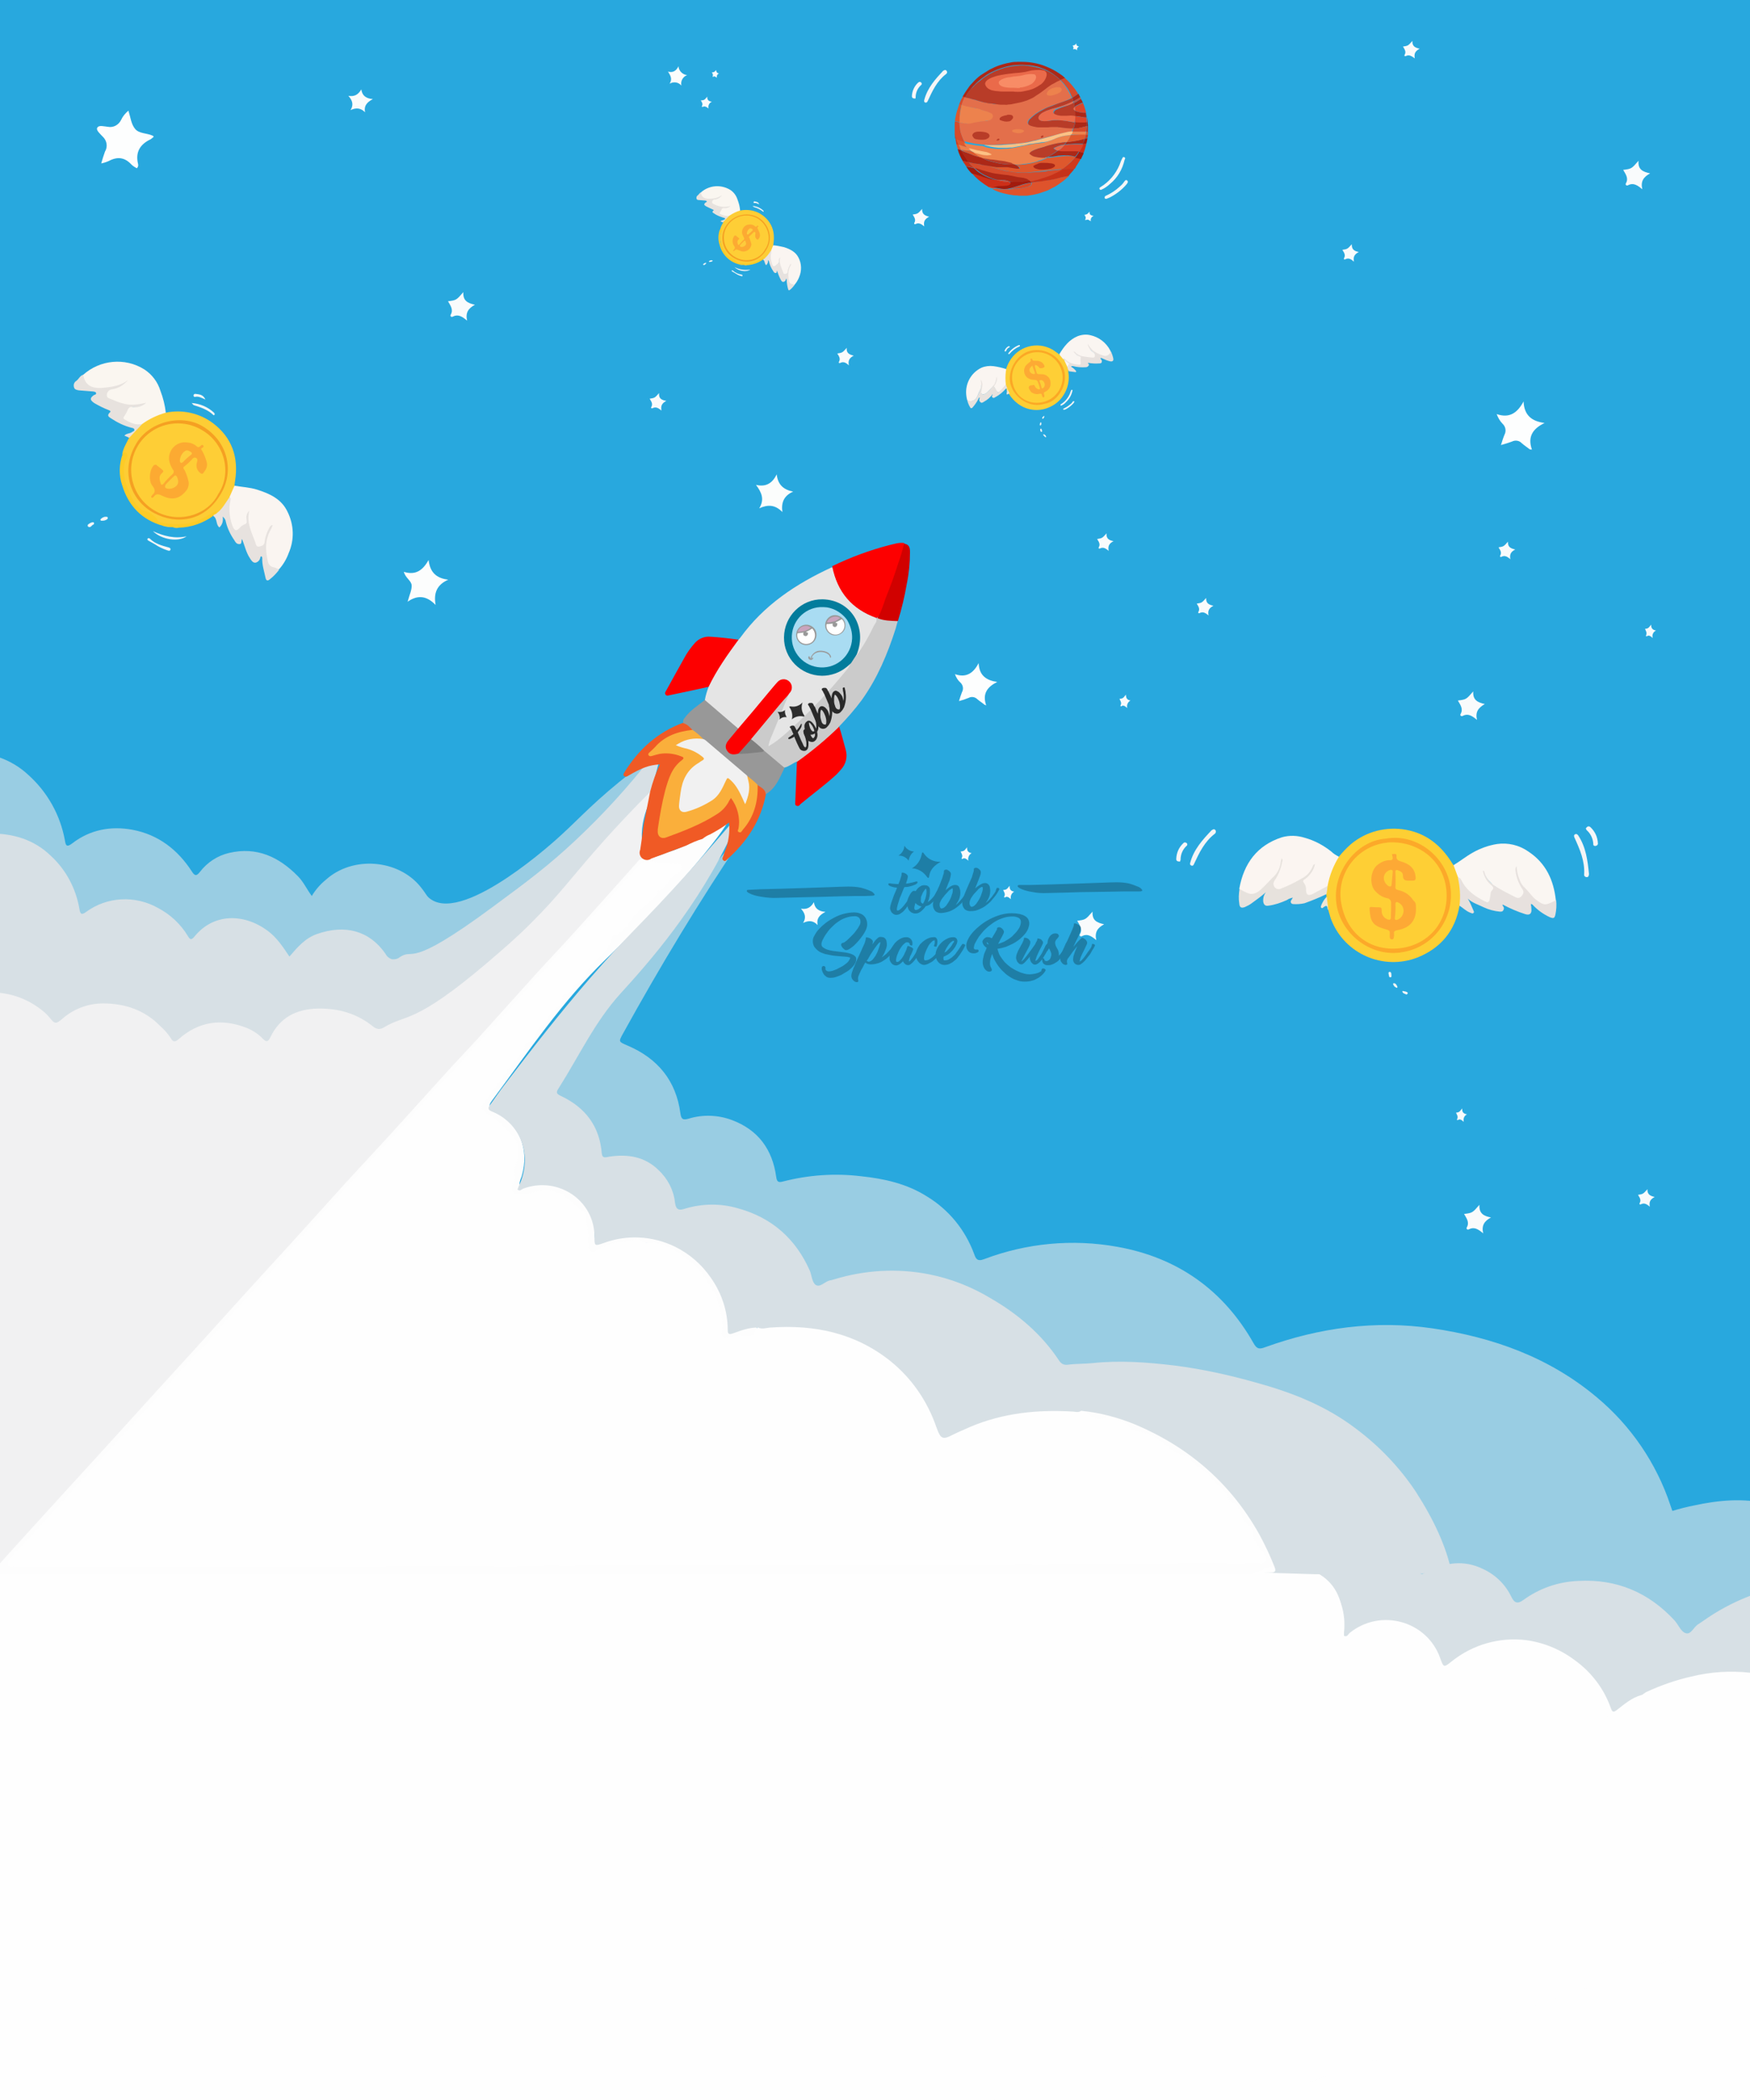 <svg xmlns="http://www.w3.org/2000/svg" xml:space="preserve" id="Layer_1" x="0" y="0" version="1.1" viewBox="0 0 650 780"><style>.st4{fill:#fafcfc}.st5{fill:#f9fbfc}.st6{fill:#f2f6f8}.st7{fill:#faf5f1}.st8{fill:#fdce35}.st9{fill:#e7e1de}.st10{fill:#e7e2de}.st11{fill:#f6f6f7}.st12{fill:#f4f5f6}.st13{fill:#f3f6f7}.st14{fill:#f6f6f8}.st24{fill:#fefefe}.st26{fill:#d7e0e5}.st27{fill:#99cde3}.st29{fill:#faf6f0}.st30{fill:#fdcd35}.st31{fill:#e7e2df}.st32{fill:#fdcb27}.st33{fill:#f3f5f8}.st34{fill:#f5f6f7}.st35{fill:#f4f6f7}.st36{fill:#f6f9f8}.st37{fill:#f4f7f9}.st38{fill:#f5a022}.st39{fill:#fece36}.st40{fill:#fcaa32}.st41{fill:#fdcb3c}.st42{fill:#fdce3e}.st46{fill:#fd0000}.st54{fill:#791c5b}.st56{opacity:.25}.st70{fill:#d54b2c}.st71{fill:#ac2817}.st72{fill:#c73219}.st73{fill:#d03a1c}.st74{fill:#db462b}.st75{fill:#de582d}.st76{fill:#cd2f19}.st77{fill:#a21b0d}.st82{fill:#b83c28}.st83{fill:#ea6a4a}.st84{fill:#ed824d}.st85{fill:#ed814c}.st87{fill:#fdc184}</style><path fill="#28a8de" d="M-38.6-9.3h714.9V823H-38.6V-9.3z"/><path fill="#fdfefe" d="M366.3 262c-1.5-4.3.4-6.9 4.1-8.7-4.1-.6-6.7-2.4-6.9-7-1.9 3.6-4.5 5.6-8.8 4.1.4 1.2 1.1 2.3 2 3.1 1 .9 1.3 2.4.6 3.6-.4 1.1-.8 2.2-1.1 3.3 1.2-.3 2.4-.7 3.6-1.2 1.1-.6 2.4-.3 3.2.5.8.7 1.8 1.3 2.6 2l.7.3zM569 167c-1.7-4.9.4-7.8 4.7-9.9-4.7-.6-7.6-2.8-7.8-8-2.2 4.1-5.1 6.4-10 4.7.5 1.3 1.2 2.6 2.2 3.6 1.2 1.1 1.4 2.8.7 4.1-.5 1.2-.9 2.5-1.3 3.8 1.4-.4 2.8-.8 4.1-1.3 1.2-.6 2.7-.4 3.6.6.9.8 2 1.5 3 2.3l.8.1zM37.6 60.7c1-.2 1.9-.5 2.8-.9 3.2-1.7 5.9-1.4 8.4 1.3.6.6 1.3 1 2 1.4.5-.4.6-1 .5-1.5-1.1-4.5.7-7.4 4.7-9.3.4-.3.8-.6 1.1-.9-.2-.2-.2-.4-.4-.4-2.1-1-5-.7-6.5-2.5s-1.7-4.3-2.5-6.8c-1.1.9-2.1 2.1-2.7 3.4-.9 1.9-2.9 3-4.9 2.6-1.4-.1-3.4-.8-4 .4-.5.9 1.2 2.3 2.1 3.3 1.5 1.4 1.9 3.7.8 5.5-.5 1.4-1 2.9-1.4 4.4z"/><path fill="#fcfdfd" d="M166.5 215.3c-4.5-.5-6.8-2.8-7.3-7.3-2.1 3.7-4.7 5.8-9.2 4.4.6 2.3 2.8 3.3 2.9 5s-.8 3.5-1.5 6.1c4-2.8 7.3-2 10.4 1.2-.8-4.5.5-7.5 4.7-9.4z"/><path fill="#fbfdfc" d="M282 188.8c3.3-1.5 6-1.3 8.6 1.4-.5-3.6.6-6.1 4-7.6-3.6-.7-5.7-2.6-6.1-6.4-1.6 3.2-3.9 4.8-7.7 3.9 2 2.7 3.3 5.3 1.2 8.7zM248.7 31.1c1.5-.9 3.3-.6 4.4.7-.4-1.6.5-3.3 2.1-3.9-1.7-.2-3.1-1.6-3.2-3.3-.8 1.7-2 2.5-3.9 2 1 1.5 1.7 2.8.6 4.5z"/><path d="M135.6 41.7c-.5-2.3.6-3.7 2.9-4.9-2.7-.2-4-1.4-4.3-3.6-1.1 1.9-2.5 2.8-4.8 2.4 1.4 1.6 2.1 3.2.8 5.3 2.1-1 3.8-.8 5.4.8z" class="st4"/><path d="M172.1 108.5c-2.6 3-2.6 3-5.7 3.4.9 1.6 2.1 3.1 1 5-.3.6.3 1 .8.7 1.9-1 3.4-.1 5.3 1.5-.7-3 .5-4.6 2.9-5.9-2.6-.6-4.5-1.4-4.3-4.7zm436.5-48.8c-2.6 3-2.6 3-5.7 3.4.9 1.6 2.1 3.1 1 5-.3.6.3 1 .8.7 1.9-1 3.4-.1 5.3 1.5-.7-3 .5-4.6 2.9-5.9-2.7-.6-4.6-1.4-4.3-4.7zM262.7 35.9c-1.1 1.3-1.1 1.3-2.4 1.4.4.7.9 1.3.4 2.1-.1.2.1.4.3.3.8-.4 1.4 0 2.2.6-.3-1 .2-2.1 1.2-2.5-1-.2-1.8-.5-1.7-1.9zm284.5 220.9c-2.6 3-2.6 3-5.7 3.4.9 1.6 2.1 3.1 1 5-.3.6.3 1 .8.7 1.9-1 3.4-.1 5.3 1.5-.7-3 .5-4.5 2.9-5.9-2.6-.6-4.5-1.4-4.3-4.7zm2.3 190.7c-2.6 3-2.6 3-5.7 3.4.9 1.6 2.1 3.1 1 5-.3.6.3 1 .8.7 1.9-1 3.4-.1 5.3 1.5-.7-3 .5-4.6 2.9-5.9-2.6-.5-4.5-1.4-4.3-4.7zM524.6 15.2c-1.6 1.8-1.6 1.8-3.5 2.1.6 1 1.3 1.9.6 3.1-.2.4.2.6.5.4 1.2-.6 2.1 0 3.3.9-.4-1.9.3-2.8 1.8-3.6-1.7-.4-2.8-.9-2.7-2.9zm-22.5 75.5c-1.6 1.8-1.6 1.8-3.5 2.1.6 1 1.3 1.9.6 3.1-.2.4.2.6.5.4 1.2-.6 2.1-.1 3.2.9-.4-1.9.3-2.8 1.8-3.6-1.5-.3-2.7-.8-2.6-2.9zM418.2 258c-1.1 1.4-1.1 1.4-2.4 1.6.4.8.9 1.5.4 2.4-.1.3.1.5.3.3.8-.5 1.4 0 2.2.7-.3-1.1.2-2.3 1.2-2.8-1-.2-1.7-.6-1.7-2.2zm195.1-26c-1.1 1.4-1.1 1.4-2.3 1.6.4.8.8 1.5.4 2.4-.1.3.1.5.3.3.8-.5 1.4 0 2.2.7-.4-1.1.1-2.3 1.2-2.8-1.1-.2-1.9-.7-1.8-2.2zm-70.2 179.7c-1.1 1.4-1.1 1.4-2.3 1.6.4.8.9 1.5.4 2.4-.1.3.1.5.3.3.8-.5 1.4 0 2.2.7-.3-1.1.1-2.3 1.2-2.8-1.1-.2-1.9-.6-1.8-2.2zM244.8 146c-1.6 1.8-1.6 1.8-3.5 2.1.6 1 1.3 1.9.6 3.1-.2.4.2.6.5.4 1.2-.6 2.1-.1 3.3.9-.4-1.9.3-2.8 1.8-3.6-1.7-.3-2.9-.8-2.7-2.9zM448 222.1c-1.6 1.8-1.6 1.8-3.5 2.1.6 1 1.3 1.9.6 3.1-.2.4.2.6.5.4 1.2-.6 2.1-.1 3.3.9-.4-1.9.3-2.8 1.8-3.6-1.7-.4-2.8-.9-2.7-2.9zm-37-24c-1.6 1.8-1.6 1.8-3.5 2.1.6 1 1.3 1.9.6 3.1-.2.4.2.6.5.4 1.2-.6 2.1 0 3.2.9-.4-1.9.3-2.8 1.8-3.6-1.6-.3-2.8-.9-2.6-2.9zm149.1 3.1c-1.6 1.8-1.6 1.8-3.5 2.1.6 1 1.3 1.9.6 3.1-.2.4.2.6.5.4 1.2-.6 2.1-.1 3.3.9-.4-1.9.3-2.8 1.8-3.6-1.7-.4-2.8-.9-2.7-2.9zm51.8 240.5c-1.6 1.8-1.6 1.8-3.5 2.1.6 1 1.3 1.9.6 3.1-.2.4.2.6.5.4 1.2-.6 2.1-.1 3.3.9-.4-1.9.3-2.8 1.8-3.6-1.6-.4-2.8-.9-2.7-2.9zM342.5 77.6c-1.6 1.8-1.6 1.8-3.5 2.1.6 1 1.3 1.9.6 3.1-.2.4.2.6.5.4 1.2-.6 2.1 0 3.2.9-.4-1.9.3-2.8 1.8-3.6-1.5-.4-2.7-.9-2.6-2.9zm62.2 1c-.9 1-.9 1-1.9 1.2.3.5.7 1 .3 1.7-.1.2.1.3.3.2.6-.3 1.1 0 1.8.5-.3-.8.2-1.7 1-2-1-.2-1.6-.4-1.5-1.6zm-4.9-62.5c-.6.7-.6.7-1.4.8.2.4.5.7.2 1.2-.1.1.1.2.2.2.5-.2.8 0 1.3.4-.2-.6.1-1.2.7-1.4-.7-.2-1.1-.4-1-1.2zM266 26c-.7.8-.7.8-1.6.9.2.4.6.8.3 1.4-.1.2.1.3.2.2.5-.3.9 0 1.4.4-.2-.7.1-1.4.8-1.6-.6-.1-1.1-.4-1.1-1.3zm48.5 103.2c-1.6 1.8-1.6 1.8-3.5 2.1.6 1 1.3 1.9.6 3.1-.2.4.2.6.5.4 1.2-.6 2.1-.1 3.2.9-.4-1.9.3-2.8 1.8-3.6-1.6-.4-2.8-.9-2.6-2.9z" class="st5"/><path d="M388.3 162.4c-.2-.2-.5-.4-.7-.7-.1-.1-.2-.2-.1-.3.1-.1.3-.1.4 0 .4.2.6.5.7.9l-.3.1z" class="st6"/><path d="M393.5 131.5c1.7-2.8 3.6-5.3 6.7-6.6 1.5-.6 3.2-.8 4.8-.4 3.2.7 5.9 2.8 7.4 5.7.1.2.2.4.2.6.2.3.1.5 0 .8-.6.9-1.6 1.3-2.6 1.2-2.1-.5-4-1.7-5.4-3.4-.1-.1-.2-.3-.2-.4.4.8 1 1.4 1.7 1.9.3.2.5.4.7.7.5 1 0 1.8-1.2 1.8-1.7 0-3.5-.3-5-1-.4-.3-.8-.5-1.2-.9.5.5 1.1.9 1.8 1.1.3 0 .5.3.5.6 0 .6.1 1.2.1 1.8 0 .8-.3 1.1-1.1 1-1.9 0-3.7-.7-5.1-2-.2-.2-.5-.4-.8-.4-.5-.8-1.2-1.2-1.3-2.1zm-34.5 16c-.8-4.5 1.4-8.9 5.5-10.9 1.4-.6 3-.8 4.5-.6 1.6.2 3.2.6 4.8 1.1.2.1.3.3.2.5-.4 1.7-.1 3.4-.2 5.1-.6 1.2-1.5 2.1-2.6 2.9-.2.2-.5.2-.8 0l-.1-.1c-.5-.6-.7-1.3-1.2-1.9-.1-.2-.1-.5.1-.6.5-.6.8-1.4.9-2.2-.2 1.3-.9 2.5-1.9 3.4l-1.5 1.5c-.3.3-.7.6-1.1.7-.6.2-1.2-.1-1.4-.6-.1-.2-.1-.4-.1-.5 0-.7.4-1.4.4-2.2v-1.2c.1 1.1-.1 2.3-.6 3.3-.4.7-.6 1.5-1 2.2-.4.9-1.2 1.5-2.1 1.6-1.2.2-1.6-.1-1.8-1.5z" class="st7"/><path d="M373.6 142.8c-.2-1.6-.2-3.2 0-4.8.1-.3.1-.6.1-.9.3-1 .7-1.9 1.2-2.8 3.2-5.7 10.4-7.7 16.1-4.4.2.1.4.3.6.4.6.4 1.2.9 1.8 1.3l1.4 1.7c.3.1.5.3.6.6.5.7.9 1.5 1.1 2.4.3.5.4 1.2.3 1.8.5 3-.1 6.1-1.8 8.7-1.3 2.1-3.3 3.7-5.6 4.6-3.8 1.6-8.1 1-11.4-1.5-1.3-1-2.3-2.1-3.2-3.5-.5-.4-.9-1.1-.9-1.7-.2-.7-.6-1.2-.3-1.9z" class="st8"/><path d="M397 137.9c-.3-.6-.5-1.1-.6-1.8.3-.7.3-1.3-.4-1.7-.3-.1-.4-.5-.7-.7l-.4-.6c.4 0 .7.2.9.5 1.4 1.4 3.3 1.7 5.1 1.9.4 0 .5-.1.5-.5-.1-.8-.1-1.5 0-2.3.1-.2-.4-.3-.6-.4-.9-.4-1.6-1-2.1-1.8.5.1.8.5 1.1.8.8.6 1.7 1 2.7 1.1 1 .2 2.1.3 3.2.4.4 0 .8.1.9-.3s.2-1-.2-1.4l-1.3-1.2c-.6-.6-1-1.3-1.1-2.2.4.7.9 1.4 1.5 2v.1c1.4 1.2 3.1 2 4.9 2.4 1 0 2-.7 2.2-1.7.4.8.7 1.7.9 2.6.2.9-.3 1.3-1.2 1.1-.9-.2-1.9-.6-2.7-1-.2-.1-.5-.3-.8-.2-.2.2.1.4.2.5.3.3.3.8.2 1.1-.2.4-.6.4-1 .4-1.3.1-2.6 0-3.9-.2-.1 0-.2 0-.2.1.1.3.6.4.3.8-.2.4-.6.7-1.1.7-1.6.1-3.2 0-4.7-.4-.3-.1-.6 0-.8.2.6.3 1.2.8 1.7 1.4.1.1.3.3.2.5s-.3.1-.4.1c-.8-.1-1.6-.2-2.3-.3z" class="st9"/><path d="m373.6 142.8.6 1.7c0 .1-.1.1-.1 0-.3-.5-.5-.1-.7.1-1 1.1-2.2 2.1-3.5 2.8-.2.1-.4.2-.5.3-.3.1-.5.2-.8-.1-.2-.2-.2-.6 0-.8.1-.1.1-.3.1-.4-.8 1.1-1.9 2.1-3.2 2.8-.4.2-.8.6-1.2.3-.5-.3-.7-.9-.5-1.4.1-.2.1-.3 0-.5-.3.2-.4.5-.5.8-.6 1.1-1.3 2.1-2.1 3-.3.3-.6.3-.8 0-.7-1.1-1.2-2.5-1.3-3.8.2.6.1 1.2 1 1.3 1 .2 2.1-.3 2.6-1.2.6-1.1 1.1-2.3 1.6-3.5.2-.8.3-1.6.1-2.4 0-.2-.2-.4 0-.7.3.6.5 1.2.5 1.9-.1.8-.2 1.6-.4 2.4-.2.4 0 .9.4 1 .2.1.5.1.7 0l.6-.3c1.1-1 2.2-2.1 3.1-3.3.4-.6.6-1.3.7-2 0-.3.1-.6.3-.8.1 1.1-.2 2.2-.9 3.2-.2.3-.3.4 0 .7.5.4.6 1.1 1 1.6.2.3.3.3.6.1 1-1 1.9-1.9 2.6-2.8z" class="st10"/><path d="M394.3 150.6c-.2.1-.3.1-.4-.1s.1-.3.2-.4c1.5-.9 2.6-2.3 3.3-3.9.1-.4.2-.7.4-1.1.1-.2.1-.4.4-.3s.1.3.1.5c-.4 1.7-1.3 3.1-2.5 4.2-.4.5-.9.8-1.5 1.1z" class="st11"/><path d="M378.4 128.2c.2 0 .4-.1.4.1.1.1 0 .3-.1.4h-.1c-1.4.6-2.6 1.5-3.6 2.7-.1.1-.2.2-.4.1s-.1-.3 0-.4c1-1.3 2.3-2.3 3.8-2.9z" class="st12"/><path d="M395.3 152.2c-.2 0-.3 0-.4-.1s.1-.4.3-.4c.8-.4 1.6-.9 2.3-1.5.3-.2.6-.5.8-.8.1-.2.3-.5.6-.4s0 .5-.1.7c-.8.9-1.8 1.7-2.9 2.3l-.6.2z" class="st13"/><path d="M373.5 130.6c-.3-.1-.5-.2-.3-.5.3-.7.8-1.2 1.4-1.5.1-.1.3 0 .4.1.1.1.1.2 0 .3h-.1c-.6.3-1 .7-1.2 1.4-.2 0-.2.1-.2.2z" class="st14"/><path fill="#eae5dd" d="M374.1 144.5h.1l.8 1.7h-.3c-.3.1-.5.4-.7.3s-.1-.6 0-.9 0-.7.1-1.1z"/><path fill="#edf4f8" d="M387 159.8c0 .2.2.5-.1.6s-.5-.3-.5-.6-.2-.5.1-.5c.4-.2.4.2.5.5z"/><path fill="#f4f8f7" d="M387.4 155.5c-.2.1-.3 0-.3-.1 0-.3.2-.6.5-.8.1-.1.4-.1.3.1-.1.4-.3.7-.5.8z"/><path fill="#f5f8f8" d="M386.8 157.1c-.1.3.1.7-.3.9-.1 0-.2 0-.3-.1v-.1c.1-.3 0-.7.3-.9.2-.1.2.1.3.2z"/><path fill="#fba825" d="M387.9 150c-5.2 1.7-11.2-2.1-12.6-7.4-1.2-4.7 2.1-11 7.4-12.3 5.5-1.3 11.2 2 12.6 7.5 1.3 4.6-2 11.4-7.4 12.2z"/><path d="M395.3 133.8c.3-.1.5.2.7.4.4.4.8.7 1.3.9-.7.1-.4.9-.9 1.1l-1.1-2.4z" class="st7"/><path fill="#fecf36" d="M376.2 142.5c-1.3-5 1.8-10.1 6.8-11.4 5-1.3 10.1 1.8 11.4 6.8 1.3 5-1.8 10.1-6.8 11.4-5 1.3-10.2-1.4-11.4-6.8z"/><path fill="#fdaa34" d="M384.7 137.2c.5 2 .3 1.7 2.1 1.8 1.8-.1 3.4 1.3 3.4 3.1v.5c0 1.3-.8 2.4-2 2.9-.5.3-.6.5-.4 1 .1.2.1.3.1.5s0 .5-.2.6-.4-.1-.5-.3-.2-.2-.2-.4c0-.8-.5-.7-1-.6-.8.2-1.6.1-2.4-.3-.4-.2-.7-.4-.9-.8-.3-.5-.8-1-.5-1.6s1.1-.4 1.7-.6c.3-.1.4.3.5.5.2.5.7.9 1.3 1.1.5.1.7-.1.5-.6-.2-.8-.5-1.6-.8-2.3-.2-.4-.6-.6-1-.6-1 0-2-.2-2.8-.8-1.4-1.1-1.6-3.1-.6-4.5l.6-.6c.2-.2.5-.4.7-.6.4-.2.7-.5.5-1-.1-.1 0-.3.1-.4h.1c.2-.1.4.1.4.3.1.5.4.5.9.5 1.3 0 2.6.1 3.4 1.4.2.4.5.8 0 1.1s-1.4.4-1.7.1c-.2-.4-.6-.7-1-.9-.4-.2-.7-.1-.6.4s.2.8.3 1.1z"/><path fill="#fdcd3b" d="M384.3 138.2c.3.7 0 .8-.6.7-.6-.1-1.2-.6-1.3-1.2-.2-.8.3-1.1.7-1.6s.5-.1.5.2c.2.7.5 1.3.7 1.9z"/><path fill="#fdcf39" d="M386.6 143c-.1-.4-.2-.8-.4-1.2-.3-.5 0-.6.5-.6.6 0 1 .5 1.2 1 .3.6.2 1.3-.3 1.8-.3.3-.6.5-.8-.2 0-.3-.1-.6-.2-.8z"/><path d="M696 656.2c1.6-24.1 1.5-48.5 1.4-73H-16.1V801h695l.1-1.8c3-48 14-95 17-143z" class="st24"/><path fill="#f1f1f2" d="M-3.7 368.6c0 71.3 0 142.7.1 214 0 .7-1.2 2.4 1.1 2.2 7.3-8.4 14.8-16.6 22.4-24.8 6.7-7.3 13.3-14.7 20-22s13.6-15 20.4-22.4c5.2-5.7 10.3-11.4 15.5-17.1 6.9-7.5 13.7-15.1 20.6-22.6 5.2-5.7 10.3-11.4 15.5-17.1 6.8-7.4 13.5-14.8 20.2-22.2 7-7.7 14-15.3 20.9-23 6.9-7.6 13.8-15.3 20.7-22.9 4.8-5.2 9.4-10.5 14.2-15.7 7.5-8.1 14.8-16.3 22.3-24.5 9-9.8 18-19.7 26.9-29.7.8-.9 2.3-1 2.4-2.5-.6-2.1-1-4.3-1.1-6.6-.5-11 6-18.5 5.2-19.1-1.8-1.4-40.9 42.3-63.3 64.9-.7.7-.1.1-37.3 23-.8.5-1.7.8-2.6.7-.6-.1-1.3-.4-1.8-.8-6.5-5.1-13.9-7-22.1-6.5-6.7.4-12.1 3.1-15.6 8.8-1.9 3-1.9 3-4.6.9-7.9-6.3-21.2-6.1-29.1.3-2.4 2-2.4 2-4.3-.4-5.8-7.4-13.7-11.1-23-11.7-6-.3-11.9 1.5-16.5 5.2-2.8 2.1-2.8 2-5.2-.5-5.1-5-11.8-8.1-19-8.7-1.1 0-2.1.2-2.9.8z"/><path d="M-3.7 368.6c7.4-.1 14.5 2.5 20.1 7.3.6.5 1.2 1.1 1.8 1.8 2.2 2.7 2.4 2.9 5.2.5 4.2-3.6 9.5-5.5 14.9-5.5 8.1 0 15.5 2.5 21.2 8.4 1.5 1.3 2.9 2.9 4 4.6.7 1.3 1.5 1.4 2.7.4 7.6-6.8 16.2-8 25.7-4.2 2.1.9 4.1 2.2 5.7 3.9 1.2 1.2 1.9 1.4 2.8-.5 3.5-7.3 9.5-10.5 17.7-10.7 7.8-.1 14.6 1.9 20.5 6.7.6.5 1.3.8 2 .9.7 0 1.4-.2 2-.6 8.3-5.1 11-.7 38.6-24.2 5.8-5 10.1-8.6 15.8-14.3 11.3-11.2 15-17.1 28-31.6 3.7-4.1 9.5-10.4 17-17.9 1.5-5.9 3.1-11.9 4.6-17.9-3 3.6-7.4 8.8-13 14.8-14.3 15.5-26.5 28.8-45.2 42.1-22.9 16.3-34.8 17.9-39 21.4-.4.3-1.9 1.7-3.5 1.3-.7-.2-1.3-.9-2.4-2.4-8.5-11.8-25.8-10.6-33.7-1.6-2.1 2.4-2.3 2.4-4.1-.2-2.8-4.1-6.7-7.3-11.3-9.2-7.8-3.3-15.9-1.9-21.7 4-1.5 1.6-2.2 1.3-3.3-.3C64 338 56.5 333.6 47 333c-4.2-.2-8.5.8-12.2 2.9-.7.4-1.4.9-2.1 1.3-1.4 1-2.2 1-2.6-1-1.5-6.7-4.7-12.9-9.5-17.9-5.9-6.3-13.4-9.2-22-9.7-.9-.1-1.7.1-2.3.7v59.3z" class="st26"/><path d="M-3.7 309.6c8.6-.1 16.4 2.3 22.5 8.2 5.7 5.2 9.4 12.2 10.7 19.8.3 2.2 1 2.2 2.5 1.1 7.8-5.7 18.2-6.2 26.6-1.5 4.6 2.4 8.5 6 11.2 10.5.8 1.4 1.3 1.5 2.4.2 7.1-8.8 18.4-8.7 27.2-2.2 3.4 2.5 5.7 6 8.1 9.6 3-3.5 5.9-6.9 10.3-8.4 10.3-3.6 19.4-1.3 25.4 7.4.5 1 1.4 1.7 2.4 2 1 .1 2.1-.1 2.9-.8 5.7-3.7 2.3 5.2 34.6-18.7 12.7-9.4 20.6-15.2 31-25 10-9.4 19.3-19.6 27.8-30.5-1.7 1.2-4.3 3.1-7.3 5.5-13.1 10.1-19.5 17.3-26.1 23.3-2 1.9-35.3 32.3-48.2 24.1-2-1.3-1.6-1.7-4.1-4.8-8.3-10.3-25.3-11.6-35.2-2.6-2.1 1.7-3.8 3.7-5.2 6-1.9-2.6-3.1-5.3-5.2-7.4-7-7.1-15.2-11-25.5-8.6-4.3 1-8.1 3.5-10.8 7-1.3 1.7-2 1.6-3.1-.2-5.2-8-12.4-13.6-22-15.4-8.1-1.5-15.8 0-22.3 5-2.2 1.7-2.5.8-2.8-1.1-1.7-9.3-6.4-17.8-13.5-24.2-3.3-3.1-7.2-5.4-11.5-6.8-1.5-.2-2.5-1.6-2.3-3.1.1-3.9 0-7.7 0-11.6 0-.9.3-1.9-.5-2.6v45.8z" class="st27"/><path fill="#fdfdfd" d="M239.2 319c-1-.1-1.9.3-2.4 1.1-7.8 8.7-15.5 17.4-23.3 26-5.3 5.9-10.8 11.6-16.1 17.5-6.6 7.3-13.2 14.7-19.8 22-3.7 4.1-7.6 8.1-11.3 12.2-7 7.7-14 15.5-21 23.2-5.2 5.7-10.4 11.3-15.6 16.9-7.2 8-14.4 15.9-21.6 23.9-5 5.5-10 10.9-15 16.4-7 7.7-14 15.5-21 23.2-4.8 5.3-9.7 10.6-14.6 16-7.2 7.9-14.4 15.9-21.6 23.8-4.9 5.4-9.9 10.8-14.8 16.2-7.5 8.2-15 16.5-22.5 24.8-.6.7-1 1.5-1.1 2.5h647.8c.1-.1.1-.4 0-.5-1.2-.6-2.4-.3-3.6-.3-32.7-1.1-65.4-.7-98.1-.7-1.3-.1-2.6 0-3.9.1-20.9-.2-41.9-.5-62.8.1-11.6.4-23.2.4-34.9.4-44.9.1-89.8 0-134.7.1-1-.1-2-.1-3 .2.9-.3 1.8-.3 2.8-.2h163.3c4.5 0 4.8-.4 3.1-4.6-5.6-14.2-14.7-26.7-26.5-36.5-12-9.9-25.4-16.9-41-19.7-1.3-.2-2.6-.6-3.9-.1-.6.2-.9.9-.7 1.5.1.3.4.6.7.7 2.2 1.3 4 3.3 7.3 2.9 3.5-.6 7 .5 9.7 2.9 1 1 2.4 1.6 3.8 1.7 4.1.5 7.3 2.7 10.3 5.3 1.2 1.2 2.6 2.1 4.2 2.6 4 1 6.4 4.3 9.4 6.6 2.7 2 5 4.4 7 7.1 2.3 3.3 5.8 5.7 7 9.8.4 1.2 1.1 2.2 2 3 .8.6 1.3 1.3 1.6 2.2.6 3.1 2 5.9 4.1 8.2 1 1.1.7 2.2-1.2 2.4-.9.1-1.9 0-2.8 0-25 0-50-.4-75 .1-56.1 1-112.2-.1-168.3.6-30.4.4-60.8.4-91.2.5H6c-1.7 0-2-.7-1.1-2 1.1-1.6 2.4-3.1 3.7-4.5 6.9-7 13.3-14.5 19.9-21.8 7.5-8.2 15-16.4 22.4-24.7 4.4-4.9 8.8-9.8 13.3-14.6 3.4-3.7 6.6-7.5 10.1-11.1 6.6-6.9 12.8-14.2 19.3-21.2 8.6-9.2 17-18.6 25.4-28 7.6-8.5 15.5-16.7 23-25.3 5.1-5.8 10.4-11.3 15.6-17.1 6.4-7.2 12.8-14.4 19.4-21.4 8.2-8.7 16-17.8 24.1-26.6 11.5-12.3 22.7-24.7 33.8-37.3.7-.9 1.5-1.7 2.4-2.4 1.8-1.4 3.8-2.4 6.2-1.8 1.5.4 3 .1 4.5.4 1.2.2 3.1-.5 3.6.8s-1.8 1.4-2.3 2.4c-1.9 3.5-5.4 5.7-7.8 8.8-2.7 3.4-6.6 5.7-9 9.4-1 1.8-2.7 3.2-4.6 3.9-.9.3-1.2 1.1-1.6 1.9-1.6 3.2-3.8 6-6.5 8.2-1 .8-1.8 1.8-2.4 3-1.6 3.4-4.8 5.3-7.2 7.9-1 .9-1.8 2-2.5 3.2-1.8 3.3-4.6 5.9-7.1 8.8-1 1-1.9 2.2-2.6 3.6-.2.6-.6 1.2-1 1.6-5 5-8.7 10.9-12.8 16.6-1.7 2.3-3.7 4.3-5.1 6.9-1.5 2.8-1.2 3.7 1.3 5.8 3.1 2.5 6.3 4.9 8.9 7.9 1.9 2.1 2.5 5.1 1.6 7.8-1.1 3.5-.9 7.1-1.6 10.6-.5 2.6 1.3 4.2 4 3.9 1 0 2-.3 3-.6 4.3-2.1 8.8-1.1 12.4.9 3.5 1.9 7.3 4.4 7.9 9.1.4 2.5.6 5.1.6 7.7-.1 3.8 2 5 5.4 2.9 3.9-2.1 8.3-3.2 12.7-3.1 3.3 0 7.4-.1 10.1 1.6 3.9 2.4 8.3 3.9 11.6 7.5 2.8 3.1 4.9 6.5 7.1 9.8s2.4 7.6 2.8 11.6c0 .5 0 .9-.1 1.4-.1 3.4 1.3 4.6 4.6 3.8 1.5-.4 3.1-.5 4.7-.3 3.8.5 4.7-.3 5.1-4.3-1.9-1.8-3.9-.5-5.8-.1-4.5 1.1-4.6 1.2-5.2-3.2-1.7-12.3-8.5-21.4-19.2-27.3-8.2-4.5-17.2-4.9-26.2-2.3-.4.1-.7.3-1.1.4-2.6.8-2.8.7-2.8-1.9 0-5-2-9.7-5.6-13.2-5-5.4-12.7-7.6-19.8-5.7-.8.2-1.5.7-2.5.5-.1-1.2.5-2.1.8-3.1 2.9-9.9-.8-19.1-9.8-24.4-2.6-1.5-2.7-1.7-.9-4.1 13.2-17.8 25.8-36.5 41.8-51.9 29.5-28.4 46.8-51.2 45.7-52.2-.7-.7-8.5 8.1-23.3 12.6-2.3 1.1-5.2 1.8-8.1 2.2z"/><path d="M539.2 584.2c27.7 0 55.4 0 83.1.1h22.8c-1.6-1.1-3.5-.4-5.2-.5-3.9-.1-7.9-.2-11.8 0-2.3.1-3-.9-3.1-2.8-.5-7.5-2-14.9-4.6-22-5.2-15.6-14.7-29.5-27.3-40-17.6-14.8-38.5-22.3-61-25.6-21.2-3.1-42-.3-62.2 7-2.1.8-3.1.7-4.3-1.5-11.1-19.6-28.1-31.8-50.6-35.8-16.6-3-33.7-1.4-49.5 4.6-2.6 1-3.1-.3-3.7-2-3.3-8.9-9.4-16.4-17.5-21.3-7.4-4.7-15.8-6.6-24.4-7.5-9.8-1.2-19.7-.5-29.3 2-1.8.5-2.1-.4-2.3-1.8-1.4-10.1-6.6-17.4-16.5-21.1-5.1-1.9-10.8-2.1-16-.5-2.1.6-2.8.3-3.1-2.1-1.6-11.9-8.3-20.2-19.5-25-3.5-1.5-3.5-1.4-1.8-4.5 13.8-25 28.5-49.4 44.5-73.1.2-.4.4-.8.5-1.2-1.3-.4-1.9.6-2.5 1.4-9.4 11.1-18.6 22.4-27.3 34-9.2 12.3-18.1 24.8-26.5 37.7-4.4 6.7-8.8 13.5-12.9 20.4-1.8 3-1.7 3.5 1.4 5.1 8.3 4.2 12.9 10.7 14 19.7.3 2.4 1.6 2.8 3.7 2.5 3.4-.4 6.7-.7 10 .4 7.6 2.6 11.9 7.9 13.4 15.6.7 3.7 1.2 4.2 4.5 3.3 21-5.6 40.4 7.2 46.5 24.7.2.6.5 1.2.6 1.8.5 2 1.8 2.4 3.6 1.6 4.8-2.1 9.9-3.5 15.1-4.1 12.5-2 25.3-.6 37 4.2 13 5.4 24.2 13.1 32.6 24.2 3.1 4.2 6 6.2 11.5 5.2 5.7-.8 11.4-1.1 17.1-.8 15 .5 29.9 2.7 44.4 6.7 7.6 2 15.1 4.5 22.4 7.5 7.9 3.4 15.2 8 21.7 13.5 13.7 11.3 23 25.5 29.2 41.8 1.3 3 1.4 5.9 3.3 8.2z" class="st27"/><path d="M401.6 523.6c-10.2-1.3-20.6-.8-30.6 1.7-6.6 1.7-12.9 4.1-19 7.2-1.8.9-2.4.4-2.9-1.3-2.5-8.6-7.2-16.4-13.5-22.8-9.6-9.6-22.2-15.4-35.7-16.4-5.5-.5-11-.5-16.5.1-.6.1-1.3.3-1.9.5-2 3.9-2 3.9-6.4 3.4-1.4-.2-2.5.5-3.8.8-2.5.6-3.7 0-3.2-2.5.6-3-.4-5.8-.8-8.6-.5-2.7-1.6-5.3-3.2-7.5-2.1-3.2-4-6.7-7-9-4.5-3.3-8.8-7.4-15-7.6-1.6 0-3.2.2-4.4-1.2-.4-.3-.9-.4-1.3-.2-4.9 1.4-10.2 1-14.6 4.2-1.7 1.3-3.4.3-3.3-1.8.2-3.7-.2-7.4-1.1-11-.1-.5-.1-1.3-.5-1.5-3.8-2.3-6.1-6.3-11.1-7.5-4.2-1-7.5.4-11.2 1-1.3.2-2.6.7-3.6-.4s-1.1-2.7-.2-3.9c1.2-1.7 0-3.4.3-5.1.6-2.7 1.9-5.2 1.2-8.2-.2-1.5-.9-2.9-1.8-4.1-3.2-3.2-6.3-6.6-10.3-8.8-1.8-1-1.3-2.3-.4-3.5 3.5-5 7.2-9.9 10.8-14.8 1.6-2.1 4.1-3.8 4.4-6.8 0-.5.6-.7 1-.8 1.8-.5 3-2 3.2-3.8.5-2.4 3.2-2.9 4.2-5 .8-1.9 2.2-3.4 4-4.5 1-.6 1.5-1.7 1.4-2.9 0-1.2.5-1.9 1.8-2.1.4 0 .9-.2 1-.4 1.2-3.4 5.5-4.4 6.6-7.9.6-1.4 1.5-2.5 2.7-3.4 2.9-2.3 5.2-5.3 6.5-8.8.1-.3.3-.8.5-.9 4.4-1.1 5.7-5.1 8.2-8 1.9-1.9 4-3.7 6.2-5.4.9-.8 1.9-1.5 2-2.8v-.3c3.4-1 3.9-4.9 6.8-6.4 1.3-.7 2.4-1.4 2-2.9s-1.9-.7-2.9-.9c-2.6-.4-5.2-.2-7.9-.9-1.7-.5-4 .5-5.3 1.9-3.8 3.9-7.2 8.1-10.9 12.2-4 4.4-8.2 8.8-12.2 13.2-3.1 3.4-6.1 6.9-9.2 10.3s-6.4 6.9-9.5 10.4c-4.9 5.4-9.4 11.2-14.6 16.3s-9.6 11.1-15 16.2c-4.1 3.9-7.6 8.6-11.4 12.8s-8 8.6-12 13c-4.2 4.5-8.3 9.2-12.5 13.7-4.5 4.8-9 9.6-13.2 14.6-4.1 4.8-8.6 9.2-12.5 14.1-2.2 2.8-4.9 5.2-7.3 7.9-6.5 7.4-13.5 14.4-19.6 22.1-1.5 1.9-3.5 3.3-5.1 5.1-6.6 7.2-13 14.6-19.6 21.8-4.4 4.8-8.7 9.6-13 14.4-7.6 8.3-15.2 16.6-22.7 25-3.8 4.3-7.8 8.4-11.7 12.6-.3.2-.5.5-.8.8-.5 1-1.5 2.2-1.2 2.9.4 1.2 2 .5 3 .5h111.3c27.4 0 54.8.3 82.2-.1 60.4-.9 120.9.2 181.3-.6 28.7-.4 57.5 0 86.2-.4 1.1 0 2.4.4 3.1-.7s-.2-2.5-.9-3.2c-1.9-2.1-3.6-4.1-3.6-7.1-.1-1.2-.8-2.3-1.9-3-1.2-.9-2.1-2.1-2.5-3.6-.8-2.2-1.3-4.5-4-5.2-.3-.1-.5-.3-.6-.6-.8-4.1-5.1-5.4-7-8.5s-6-3.5-7.3-7c-.4-1.1-2-.9-3-1.2-3.8-1-6.3-3.9-9.2-6-2.5-1.8-5.2-2.4-8-3-1-.1-1.9-.6-2.6-1.4-2.5-2.8-6.3-4-10-3.2-3.9.8-5.1-2.4-7.7-2.9-.1.4-.1-.1-.2-.4z" class="st24"/><path d="M687 575.3c-2.4 1.9-3.2.8-4.5-.8-6.5-8-15.5-13.6-25.6-15.9-9.3-2.3-18.6-1.4-27.8.6-10.5 2.1-20.4 6.2-29.4 12-1.7 1.1-2.2.3-3-1.1-5.1-9.9-13-15.6-24.5-16.1-5.9-.2-11.8 1.5-16.6 5-1.9 1.3-2.8 1.3-4-1-2.5-4.9-7.2-8.5-10.7-12.8-6.3-7.7-25.8-14.4-33.8-7.8-6.5 5.4-4.3 17.2-6 25.4-.8 3.8-.5 4.2 3.3 4.8 10 1.4 17.1 6.6 21.4 15.5 1.1 2.3 2.7 2.3 4.7 1.3 3.3-1.6 6.7-3 10.5-3 8.8 0 15.1 4.1 19.4 11.5 2 3.6 2.7 3.9 5.8 1.8 19.6-13 44.1-6.4 56.7 9.5.4.5.9 1.1 1.3 1.7 1.3 1.9 2.7 1.9 4.3.4 4.3-3.8 9-7 14.2-9.5 12.2-6.4 25.9-9.3 39.6-8.3 6.5.4 12.9 1.5 19.2 3.2.4-9.2 1.1-18.4 2.2-27.6-5.9 3.4-11.5 7.1-16.7 11.2z" class="st27"/><path d="M667.9 588.2c-12.8 1.7-25 6.5-35.5 14-.5.3-1 .7-1.5 1-1.8 1-2.8 4.1-4.8 3.4-1.7-.5-2.7-3.1-4.1-4.7-9.6-10.4-21.5-15.5-35.8-14.7-7.3.3-14.4 2.7-20.4 7.1-2.5 1.8-3.5.7-4.5-1.3-2.2-4.6-6-8.2-10.6-10.3-7.1-3.4-13.8-2.3-20.5 1-1.2.6-2.4 1.9-3.4-.3-.3-.6-2.9-4-8.3-11-4.8-6.2-15.4-6.3-17.5-6.3-14.5-.2-22.9 11.2-23.5 12.8-.2.5-.2 1.1 0 1.7.4.4.9.6 1.4.5 12.4.7 21.8 11.3 20.3 25.3v1.2c1.2.5 1.5-.5 2-1 11.5-9.4 28.8-4.6 33.7 9.2 1.3 3.6 1.3 3.7 4.4 1.2 7.8-6.2 17.7-9 27.6-7.8 6.6.9 12.8 3.5 18.1 7.5 6.1 4.4 10.8 10.6 13.3 17.7.5 1.4.9 1.8 2.3.7 2.8-2.2 5.5-4.5 9-5.5 1.8.2 3.1-.9 4.6-1.5 16.5-6.9 33.3-8.8 50.6-2.4 3.5 1.3 6.9 3 10.2 5 .6-14.5 2.2-28.9 4.8-43.2-4-.1-8 .1-11.9.7z" class="st26"/><path d="M693 646.2c-5.7-8-13.3-14.5-22.1-18.8-13.2-6.5-28.3-8.2-42.6-4.7-5.8 1.3-11.5 3.3-16.9 5.8-.6.4-1.2.8-1.7 1.2-.6 4.7-.6 4.7-5.4 5.6-1.5.3-2.5 1.4-3.6 2.1-2.3 1.5-3.8 1.2-4.2-1.4-.4-3.3-2.5-5.8-3.9-8.5-1.5-2.6-3.5-4.9-6-6.6-3.3-2.5-6.5-5.5-10.4-6.8-5.8-1.9-11.7-4.7-18.1-2.7-1.7.5-3.2 1.3-5 .3-.5-.2-1-.1-1.4.2-4.5 3.1-10.2 4.5-13.5 9.3-1.3 1.9-3.4 1.5-4.1-.7-1.2-3.9-2.9-7.6-5.1-11-.3-.5-.6-1.3-1-1.4-4.7-1.1-8.5-4.4-14.1-3.9-4.7.4-7.6 3-11.2 4.9-1.3.7-2.4 1.6-3.9.8-.6-.3-1-.8-1.3-1.3-.4-.8-.5-1.7-.2-2.6.3-1.7.4-3.4.8-5 1.1-4.1-1.1-8.5-1.6-9.5-1.6-3.1-4.1-5.6-7.2-7.2-2-1.1-4.1-1.9-6.4-2.3-2.5-.6-5.1-.7-7.6-.5-1.4.2-2.7.4-4 .8-16.6 5-28.6 26.9-28.6 26.9s-2.5 6.2-7.9 18.4c-2.9 6.5-5.8 12.9-8.4 19.5-2.5 6.3-5.5 12.4-7.8 18.8-1.3 3.6-3.2 7-4.7 10.6-4.1 9.8-8.9 19.4-12.5 29.5-.9 2.4-2.4 4.6-3.4 7-4.1 9.7-8.1 19.4-12.3 29.1-2.8 6.4-5.5 12.9-8.3 19.2-4.9 11.1-9.7 22.3-14.4 33.5-1 2.5-2.1 5-3.2 7.5 13.9 0 27.7-.4 41.5-.8l71.3-23.7c28.2-9.4 56.5-18.4 84.5-28.2 43.7-15.3 87.8-29.6 131.8-44.2.2-11.7 1.7-23.6 2.1-34.2.4-8.2 1.3-16.3 2.3-24.5l-.3-.5z" class="st24"/><path d="M539.2 584.2c-1-5-2.7-9.9-4.8-14.6-2.4-5.4-5.3-10.5-8.5-15.5-6-9-13.5-16.9-22.2-23.4-11.1-8.5-23.8-13.5-37.3-17.2-9.9-2.8-19.9-5-30.1-6.3-10.1-1.2-20.3-2-30.5-.9-3.1.3-6.2.2-9.2.6-1.6.2-2.6-.5-3.4-1.8-6.4-9.6-15.1-17-25.1-22.8-7.1-4.3-14.9-7.4-23.1-9-11.7-2.3-23.8-1.6-35.2 1.9-.5.2-1.1.3-1.6.4-1.9.4-3.6 2.8-5.3 1.6-1.3-1-1.4-3.5-2.1-5.2-5.2-11.8-14-19.7-26.7-23.2-6.5-1.9-13.4-1.8-19.9.2-2.7.9-3.2-.4-3.5-2.4-.5-4.6-2.7-8.8-6.1-12-5.1-5-11.4-6-18.2-5-1.3.2-2.7.9-2.9-1.3-.8-9.9-6-16.9-15.1-21.2-1.7-.8-2-1.3-.9-2.9 7.5-11.8 13.5-24.8 23-35.2 10-11 29-32.2 42-60.7 1.4-3 2.4-5.5 3.1-7.1-4.4 5.1-11 12.8-19.1 21.9-20 22.2-22 22.6-37.4 40.3-11.2 12.9-21.6 26.3-31.9 39.8-1.8 2.3-3.4 4.8-5.2 7.2-.8 1.1-.8 1.8.6 2.4 10.6 4.2 15.6 16.2 10 28-.1.3-.2.7-.4 1 .9.8 1.4 0 2.1-.3 12.9-4.8 26.5 4.3 26.5 17.8 0 3.5 0 3.6 3.4 2.4 8.6-3.2 18.1-2.7 26.4 1.3 5.5 2.7 10.1 6.7 13.5 11.7 4 5.7 6.2 12.4 6.2 19.3 0 1.3.3 1.8 1.8 1.3 3.1-1.1 6.1-2.3 9.5-2.2 1.5.7 3 .1 4.4 0 16.5-1.2 31.7 2 44.8 12.5 7.9 6.4 13.7 14.9 17 24.5l.3.8c1.3 3.5 2.2 3.9 5.6 2.1 2.2-1.1 4.4-2 6.6-3 12.3-5.2 25.1-6.5 38.3-5.7 1 .1 2 .4 3-.3 7 .7 13.8 2.5 20.3 5.2 20 8.5 35.4 22 45.9 40.8 2.1 3.9 4 7.9 5.6 12 .6 1.5.3 2.1-1.3 2.1h-2.5s7.7.3 18.5.6c11.1-.1 28 .1 51.1-.5z" class="st26"/><path d="M87.1 180.4c2.8.5 5.7.6 8.5 1.5 4.7 1.5 9 3.5 11.2 8.2 2.4 4.8 2.6 10.4.4 15.4-.8 2.2-2 4.2-3.5 5.9-2.2.3-4.3-1.1-4.8-3.3-1-3.8-.6-7.9 1.2-11.4-.4 1.2-1.3 2.6-1.4 4.3.1 1.2-.8 2.2-2 2.3-1.3.2-1.9-.5-2.3-1.5-1.4-3.4-2.8-6.7-2.5-10.5 0-.1-.1 0 0 .1.9 3-1.2 4.2-3.2 5.5-1.1.7-2 .4-2.5-1-.8-1.9-1.3-3.9-1.4-5.9 0-1.9.5-3.8.3-5.7.2-1.5.5-3 2-3.9z" class="st7"/><path d="M30.8 139.3c6.3-5.7 15.6-6.6 22.8-2.1 2.9 1.9 5 4.7 6 8 1 2.6 1.7 5.4 2 8.2 0 .7-.5.9-1 1-2.8.6-5.2 2.2-7.6 3.6-2.6.7-4.8-.3-7-1.4-.7-.3-1-1.1-.7-1.8 0 0 0-.1.1-.1.5-1.1 1-2.1 1.7-3.1.3-.5.8-1 1.4-.7 1.4.6 2.7-.1 4.2-.4-4.5 1.3-8.4 0-12.2-1.8-1-.3-1.5-1.4-1.3-2.4 0-1.1.9-1.9 2-1.9 1.6-.2 3.1-.8 4.5-1.7-3.2 2-7 2.2-10.8 1.9-1.9-.2-3.6-1.5-4.1-3.4-.5-.6-.5-1.4 0-1.9z" class="st29"/><path d="M52.8 157.5c2.6-1.9 5.6-3.3 8.7-4.2 6.1-1.3 12.5.1 17.5 3.8 7.2 5.4 9.7 12.8 8.3 21.6-.1.6-.2 1.1-.2 1.7-.6 1.4-1.2 2.7-1.8 4.1-.5 2.7-2.2 5-4.5 6.4-1.8-.4-2.9.9-4.3 1.6-4.5 2.4-9.2 3.6-14.3 2.3-.4-.1-.8-.1-1.2 0-1.3.1-2.5-.5-3.2-1.6-.8-1.2-2-2.1-3.4-2.5-2.5-.8-4.5-2.6-5.6-5-1.6-3.1-3.2-6.3-3.3-9.9-.1-1.9-.2-3.7.7-5.5.4-.8.3-1.4-.8-1.5.3-2.2 1.5-4.1 2.5-6.1.1-.5.1-1 .6-1.3 1.7-1.2 2.4-3.2 4.3-3.9z" class="st30"/><path d="M80.4 190.7c2.2-1.6 3.4-4 4.9-6.1.6.5.3 1.1.2 1.7-.6 3.2-.2 6.4 1 9.4.6 1.3 1.2 1.7 2.3.6.6-.7 1.3-1.3 2.2-1.6.9-.3.6-1.1.6-1.7-.3-1.2.1-2.5 1-3.3-1.2 4.5 1 8.2 2.3 12 .2.7.4 1.5 1.4 1.3s1.9-.5 2-1.8c.2-1.8.8-3.5 1.7-5.1.2-.5.5-1 1.3-1.1-.4 1.4-1.3 2.5-1.7 3.8-1.2 3.3-.8 6.5-.1 9.8.2 1.1 1.1 2 2.2 2.1.7.2 1.4.5 2 .9-1 1.3-2.1 2.5-3.4 3.5-1 .9-1.5.5-1.7-.6-.5-2.4-1.3-4.7-1.2-7.2 0-.3-.1-.6-.4-.7-.1.1-.2.2-.3.4-.1 1-.9 1.8-1.8 2-1 .1-1.6-.9-2.1-1.7-1.4-2.1-1.9-4.6-2.9-7.1-.4.7.1 1.9-1 1.9s-1.5-.8-1.9-1.5c-1.4-2-2.5-4.3-3.1-6.7-.1-.8-.5-1.5-1.2-2 .3 1.5-.1 3-1.2 4-1.4-1-.7-3.2-2.2-4.2-.2-1.2.4-1.2 1.1-1z" class="st31"/><path d="m52.8 157.5-4.8 5.1-1.8-.8c.8-.9 2-.7 2.8-1.3.3-.3 1-.3.9-.9s-.6-.6-1-.7c-2.8-.7-5.4-2-7.8-3.6-.8-.5-1.4-1-.4-2 .7-.6.1-.8-.4-1-1.8-.7-3.6-1.6-5.3-2.6-1.6-1.1-1.7-1.8-.2-2.9.3-.2 1-.2.9-.8-.1-.5-.7-.5-1.2-.6l-5.1-.4c-.8-.1-1.7-.3-1.9-1.1-.3-.9 0-1.9.8-2.4 1-.7 1.4-2 2.6-2.3.7 4 3.2 5.3 7.8 4.8 3.2-.3 6.2-.8 8.8-2.8-1.5 1.8-3.6 3.1-5.9 3.4-1 .1-1.8.9-1.9 1.9-.2 1.3.9 1.5 1.7 1.8 5.3 2.3 7.5 2.5 12.9 1.3-1.4 1.3-3.3 1.9-5.1 1.6-.6-.2-1.3.1-1.6.7-.4 1-.9 1.9-1.5 2.8-.5.5-.2 1 .4 1.2 1.8 1.1 3.9 2.1 6.3 1.6z" class="st10"/><path d="M80.4 190.7c-.3.4-1 .3-1.2.9-3.7 2.7-8.2 4.3-12.8 4.4-.7-.3-1.6-.4-2.3-.2h-.7c-.9-.4-1.9-.5-2.9-.5-7.8-2.2-12.8-7.4-15.1-15-1.3-3.7-1.2-7.8.1-11.5.3-.4.8-1.1 1.4-.6.5.5.6 1.3.2 1.9-.6 1.1-.9 2.3-1 3.5-.2 2.5.3 5.1 1.2 7.4 1.2 2.9 2.3 5.9 4.9 8 1.2 1 2.7.8 3.9 1.8.8.7 1.8 1.1 2.3 2.2.3.6.9 1 1.6 1.1 4.4.8 8.8 1 13-.6 2.2-.8 4.2-2.2 6.3-3.2.4-.2 1.2-1.1 1.1.4z" class="st32"/><path d="M69.3 199.2c-3 2.2-9.2 1.3-12.5-1.9 4 1.8 8.1 2.9 12.5 1.9z" class="st33"/><path d="M71.2 149.7c3.1.2 6.1 1.5 8.3 3.6.2.2.3.5.2.7-.1.2-.3.3-.4.2l-.1-.1c-2-1.9-4.6-2.8-7.2-3.6-.2-.1-.3-.3-.8-.8z" class="st34"/><path d="M57.6 202.2c-.8-.5-1.7-.9-2.5-1.4-.2-.1-.5-.4-.3-.7s.6-.3.9 0c1.9 1.9 4.3 2.5 6.8 3.2.4.1 1 .3.8.9s-.8.3-1.2.2c-1.7-.6-3.2-1.3-4.5-2.2z" class="st35"/><path d="M76.3 148.4c-1.4-.6-2.5-1.3-3.8-1-.3.1-.6-.1-.6-.4v-.2c0-.3.3-.5.6-.5h.1c1.3.2 2.8.1 3.7 2.1z" class="st36"/><path d="M39.9 192.8c-.6.5-1.5.7-2.3.6-.2 0-.3-.2-.3-.4 0-.1.1-.2.2-.3.6-.6 1.5-.9 2.3-.7.3.1.3.4.1.8z" class="st6"/><path d="M34.8 194.8c-.7.1-1 1.3-1.9.9-.3-.1-.4-.4-.3-.7 0-.1.1-.1.1-.2.6-.4 1.2-.9 2-.8.3.1.3.4.1.8z" class="st37"/><path d="M64.1 195.8c.8-.2 1.7-.9 2.3.2-.7.2-1.5.1-2.3-.2zm-3.6-.5c1-.3 2.1-.1 2.9.5-1 0-1.9-.2-2.9-.5z" class="st30"/><path d="M50.3 165.3c4.5-8.5 16.8-11.8 24.9-7 9.3 5.5 11.6 16.1 7.4 24.1-6.1 11.7-17.2 12.5-25.3 8.2-9.4-5-12.3-16.1-7-25.3z" class="st38"/><path d="M81 183.6c-3.8 7.7-15 11.3-23.8 5.9-8.2-4.9-10.9-15.5-6.1-23.7 0-.1.1-.1.1-.2 5-8.2 15.7-10.8 23.9-5.8 8 4.6 11.4 15.6 5.9 23.8z" class="st39"/><path d="M69.5 181.8c-2.4 3.3-5.2 4.2-8.9 2.5-1.3-.6-2.4-1.3-3.5.2-.2.2-.5.6-.8.3s0-.6.2-.9c1.5-1.2 1-2.3 0-3.6-1.3-1.8-1-5.5.4-7.2.2-.4.8-.6 1.2-.4.1 0 .2.1.2.2.7.5 1.3 1 2 1.6s.2.9-.2 1.3c-1.3 1.1-.8 2.5-.4 3.8.2.7.6.5 1 .1 1-1.3 2.1-2.4 3.3-3.5.5-.4.7-1.1.3-1.7l-.1-.1c-.7-1.1-1.2-2.3-1.4-3.6-.3-3.3 2.1-6.2 5.4-6.5.6 0 1.1 0 1.7.1 1.2.1 2.3.6 3.2 1.4.5.5.9.3 1.3-.1s.6-.6 1-.3.2.7-.2.9c-.7.3-.5.7-.1 1.2.7 1.2 1.2 2.5 1.6 3.9.6 1.7-.2 3-1.1 4.2-.2.3-.5.5-.9.3-1.2-.7-1.9-2.1-1.7-3.5.1-.4.2-.9.3-1.3.1-.5-.2-1-.7-1.1-.3-.1-.6 0-.9.2-1 1.1-2.1 2.2-3.3 3.1-.6.4-.1 1 .2 1.4.7 1.4 1.2 3 1.5 4.5.1.7-.1 1.7-.6 2.6z" class="st40"/><path d="M61.6 179.9c1.1-1.1 2-2.1 3-3 .5-.5.9-.3 1.2.3.4 1.1.7 2.2-.2 3.2-.9.9-2.2 1.3-3.4 1.1-1.3-.2-.9-1.1-.6-1.6z" class="st41"/><path d="M70.4 167.6c.9.4 1.3.9.2 1.6-.9.7-1.8 1.5-2.6 2.4-.6.5-1 .5-1.2-.3 0-1.6.8-3.1 2.1-3.9.5-.2 1.1-.1 1.5.2z" class="st42"/><path d="M287.2 91.1c1.3.1 2.7.4 4 .7 2.2.7 4.3 1.7 5.4 3.9 1.2 2.3 1.2 5 .2 7.3-.4 1-1 2-1.7 2.8-1.1.2-2.1-.5-2.3-1.6-.5-1.8-.3-3.8.6-5.4-.3.6-.6 1.3-.7 2 .1.5-.3 1-.9 1.1h-.1c-.6.1-.9-.2-1.1-.7-.8-1.5-1.2-3.3-1.2-5v.1c.4 1.4-.6 2-1.5 2.6-.5.3-.9.2-1.2-.5-.4-.9-.6-1.8-.7-2.8 0-.9.2-1.8.1-2.7.2-.6.3-1.4 1.1-1.8z" class="st7"/><path d="M260.3 71.5c3-2.7 7.4-3.1 10.9-1 1.4.9 2.3 2.2 2.8 3.8.5 1.3.8 2.6.9 3.9 0 .3-.2.4-.5.5-1.3.4-2.5 1-3.6 1.7-1.1.2-2.3 0-3.3-.7-.3-.1-.5-.5-.3-.9.2-.5.5-1 .8-1.5.1-.2.4-.5.7-.3.7.3 1.3-.1 2-.2-2 .5-4.1.2-5.8-.8-.4-.2-.7-.6-.6-1.1 0-.5.5-.9 1-.9.8-.1 1.5-.4 2.1-.8-1.6.9-3.4 1.2-5.1.9-.9-.1-1.7-.7-2-1.6-.2-.3-.2-.7 0-1z" class="st29"/><path d="M270.8 80.2c1.3-.9 2.7-1.6 4.1-2 2.9-.6 6 0 8.4 1.8 3.4 2.6 4.6 6.1 4 10.3 0 .3-.1.5-.1.8l-.8 2c-.3 1.3-1 2.4-2.1 3-.8-.2-1.4.4-2 .8-2.1 1.3-4.5 1.7-6.9 1.1h-.6c-.6.1-1.2-.2-1.5-.7-.4-.6-.9-1.1-1.6-1.3-1.2-.4-2.1-1.3-2.6-2.4-.9-1.4-1.4-3-1.6-4.7-.1-.9 0-1.8.3-2.6.2-.4.1-.7-.4-.7.2-1 .6-2 1.2-2.9 0-.2.1-.5.3-.6.6-.6 1-1.6 1.9-1.9z" class="st30"/><path d="M284 96c.9-.8 1.7-1.8 2.3-2.9.3.2.1.6.1.8-.3 1.5-.1 3.1.5 4.5.3.6.5.8 1.1.3.3-.3.6-.6 1-.8.4-.1.3-.5.3-.8-.1-.6.1-1.2.5-1.6-.6 2.2.5 3.9 1.1 5.7.1.3.2.7.7.6s.9-.2.9-.8c.1-.9.4-1.7.8-2.4.1-.2.2-.5.6-.6-.2.7-.6 1.2-.8 1.8-.4 1.5-.4 3.1 0 4.7.1.5.5.9 1 1 .4.1.7.2 1 .4-.5.6-1 1.2-1.6 1.7-.5.4-.7.2-.8-.3-.3-1.1-.5-2.3-.5-3.4 0-.1-.1-.3-.2-.4 0 .1-.1.1-.1.2 0 .5-.4.9-.9 1-.5.1-.8-.4-1-.8-.6-1.1-1-2.2-1.4-3.4-.2.3.1.9-.5.9s-.7-.4-.9-.7c-.7-1-1.2-2.1-1.5-3.2 0-.4-.2-.7-.5-.9.2.7-.1 1.4-.6 1.9-.7-.5-.4-1.5-1.1-2-.2-.5.1-.5.5-.5z" class="st31"/><path d="m270.8 80.2-2.3 2.4-.9-.4c.4-.4 1-.3 1.3-.6.2-.1.5-.1.4-.4s-.3-.3-.5-.3c-1.3-.4-2.6-.9-3.7-1.7-.4-.2-.7-.5-.2-.9s0-.3-.2-.5c-.9-.4-1.7-.8-2.5-1.2-.8-.5-.8-.8-.1-1.4.1-.1.5-.1.4-.4s-.3-.2-.5-.3c-.8-.1-1.6-.1-2.4-.2-.4 0-.8-.1-.9-.5-.1-.4 0-.9.4-1.2.5-.3.6-.9 1.2-1.1.3 1.9 1.5 2.5 3.7 2.3 1.5 0 3-.5 4.2-1.3-.7.9-1.7 1.5-2.8 1.6-.5 0-.9.4-.9.9-.1.6.4.7.8.9 1.9 1 4.1 1.2 6.1.6-.7.6-1.6.9-2.5.8-.3-.1-.6.1-.8.3-.2.5-.4.9-.7 1.3-.2.2-.1.5.2.6 1 .6 2.1.8 3.2.7z" class="st10"/><path d="M284 96c-.1.2-.5.1-.6.4-1.8 1.3-3.9 2-6.1 2.1-.4-.1-.7-.2-1.1-.1h-.3c-.4-.2-.9-.3-1.4-.2-3.5-.9-6.3-3.6-7.2-7.2-.6-1.8-.6-3.7 0-5.5.2-.2.4-.5.6-.3.3.2.3.6.1.9-.3.5-.4 1.1-.5 1.7-.1 1.2.1 2.4.6 3.5.5 1.4 1.2 2.7 2.3 3.8.6.5 1.3.4 1.9.9.4.3.9.5 1.1 1 .1.3.4.5.8.6 2.1.5 4.2.4 6.2-.3 1.1-.4 2-1 3-1.5.2 0 .6-.5.6.2z" class="st32"/><path d="M278.7 100.1c-1.5 1.1-4.4.6-5.9-.9 1.7.9 3.8 1.3 5.9.9z" class="st33"/><path d="M279.5 76.5c1.5.1 2.9.7 4 1.7.1.1.2.2.1.4-.1.1-.2.1-.2 0-1-.8-2.2-1.4-3.4-1.7-.1-.1-.2-.2-.5-.4z" class="st34"/><path d="m273.1 101.5-1.2-.7c-.1-.1-.2-.2-.1-.3.1-.2.3-.1.4 0 .9.8 2 1.3 3.2 1.5.2.1.5.1.4.4s-.4.2-.6.1c-.8-.2-1.5-.6-2.1-1z" class="st35"/><path d="M282 75.9c-.7-.3-1.2-.6-1.8-.5-.1 0-.3 0-.3-.2v-.1c0-.1.1-.3.3-.3h.1c.6.2 1.3.1 1.7 1.1z" class="st36"/><path d="M264.6 97c-.3.2-.7.3-1.1.3-.1 0-.2-.1-.2-.2s0-.1.1-.1c.3-.3.7-.4 1.1-.3.2 0 .3.2.1.3z" class="st6"/><path d="M262.2 98c-.3.1-.5.6-.9.4-.1 0-.2-.2-.1-.3 0 0 0-.1.1-.1.3-.2.6-.4.9-.4.1 0 .1.2 0 .4z" class="st37"/><path d="M276.2 98.5c.4-.1.8-.4 1.1.1-.4 0-.7 0-1.1-.1zm-1.7-.3c.5-.2 1-.1 1.4.2-.5.1-1 0-1.4-.2z" class="st30"/><path d="M269.6 84c2.5-4.1 7.7-5.5 11.9-3.3 4 2.3 5.6 7.3 3.5 11.4-2.9 5.6-8.2 6-12.1 3.9-4.2-2.2-5.8-7.4-3.6-11.5.1-.2.2-.4.3-.5z" class="st38"/><path d="M284.2 92.6c-1.8 3.7-7.1 5.4-11.3 2.8-3.9-2.3-5.2-7.4-2.9-11.3 0 0 0-.1.1-.1 2.4-3.9 7.5-5.1 11.4-2.8 3.7 2.3 5.4 7.6 2.7 11.4z" class="st39"/><path d="M278.8 91.8c-.8 1.5-2.7 2.1-4.2 1.2h-.1c-.6-.3-1.1-.6-1.7.1-.1.1-.2.3-.4.1s0-.3.1-.4c.7-.6.5-1.1 0-1.7-.6-1.1-.5-2.4.2-3.4.1-.2.4-.3.6-.2 0 0 .1 0 .1.1.3.2.6.5 1 .8s.1.4-.1.6c-.6.5-.4 1.2-.2 1.8.1.3.3.2.5 0 .5-.6 1-1.2 1.6-1.7.3-.2.3-.6.1-.8v-.1c-.3-.5-.6-1.1-.7-1.7-.1-1.6 1-3 2.6-3.1h.8c.6.1 1.1.3 1.5.7.2.2.4.1.6-.1s.3-.3.5-.1.1.3-.1.4-.2.3-.1.6c.3.6.6 1.2.8 1.9.2.7 0 1.5-.5 2-.1.2-.2.2-.4.2-.6-.3-.9-1-.8-1.7 0-.2.1-.4.1-.6 0-.2 0-.4-.2-.5-.2-.1-.4-.1-.5.1-.5.5-1 1-1.6 1.5-.3.2 0 .5.1.7.3.7.5 1.4.7 2.2 0 .2-.1.7-.3 1.1z" class="st40"/><path d="m275 90.9 1.4-1.4c.2-.2.5-.2.5.2.2.5.4 1-.1 1.5-.4.4-1 .6-1.6.5-.5-.1-.4-.6-.2-.8z" class="st41"/><path d="M279.2 85c.4.2.6.4.1.8-.4.4-.9.8-1.3 1.2-.3.2-.5.2-.6-.2 0-.8.4-1.5 1-1.9.3-.1.6-.1.8.1z" class="st42"/><path fill="#e5e5e5" d="M263.2 255.1c-.6 1.6-1.1 3.2-1.4 4.9 0 .5.3 1 .8 1.3 3.5 2.9 6.9 5.9 10.4 8.8.3.4.8.6 1.3.7.8-.2 1.1-.9 1.6-1.4 4.2-4.9 8.4-9.9 12.6-14.8.3-.4.6-.7 1-1 1-.7 2.3-.7 3.2.1.9.8 1.1 2.1.5 3.2-.3.5-.6 1-.8 1.5-2.3 5.5-4.4 11.1-6.7 16.6-.3.8-1.1 1.8-.3 2.4s1.5-.4 2.2-.8c1.9-1.3 3.7-2.7 5.4-4.3 5.4-4.8 10.4-9.9 15.2-15.3 2.7-2.9 5.2-6 7.5-9.1.3-.4 1.1-1 0-1.5-1.4.7-2.5 1.9-3.9 2.6-2 1-4.2 1.5-6.4 1.3-1.9-.2-3.7-.8-5.4-1.8-2-1-4.5-2.4-6.1-5.4-1.1-2.1-1.5-4.4-1.3-6.7.2-2.3 1-4.5 2.3-6.5 1.3-2.2 3.3-3.9 5.6-4.9 2.6-.9 5.5-.9 8.1.1 2.3.9 4.3 2.4 5.9 4.2 1.4 1.3 2.5 2.9 3.2 4.6.8 2.1.9 4.4.4 6.7-.2 1-.6 2-.8 3 .1.9.5.9 1 .3.7-.9 1.3-1.8 1.9-2.8 1.9-3.1 3.7-6.3 5.2-9.6.3-.6.6-1.2.1-1.9-.3-.3-.8-.6-1.2-.7-7.3-2.7-12.7-8.8-14.5-16.4-.2-.6-.1-1.4-.8-1.8-13.3 6.1-25.2 14-34 26.1-.3.4-.6.7-1 1.1-.5.3-.9.6-1.2 1.1-3.6 4.6-6.7 9.5-9.4 14.7 0 .2-.4.7-.2 1.4z"/><path fill="#cbcbcb" d="M325.5 229.5c.5 1.4-.7 2.3-1.1 3.3-1.8 3.8-3.9 7.4-6.3 10.8l-.2.2-.2-.4c-1.1.5-1.9 1.6-1.8 2.9-.4 1.2-1.1 2.3-2 3.2-6.2 7.6-12.9 14.7-20.2 21.3-2.6 2.3-5.1 4.6-8.3 6.4.2-1.4.7-2.7 1.3-4l6-14.7v-.3c-.8 0-1.1.5-1.5 1-3.9 4.6-7.8 9.2-11.7 13.9-.4.4-.9.9-.7 1.5 1.3 1.7 3.2 2.9 4.7 4.4 2.1 2 4.5 3.8 6.7 5.7.3.3.7.5 1.2.4 1.7-.4 3-1.6 4.5-2.2 1.3-.1 2.1-1.1 3.1-1.8 3.9-2.8 7.5-5.8 11-9.1.7-.6 1.3-1.3 1.7-2.2 3-3.1 5.8-6.3 8.4-9.8 5.8-8.1 9.6-17.2 12.6-26.6.3-1 .5-2 .8-2.9-.3-.4-.7-.6-1.1-.6-2.1-.1-4.2-.4-6.3-.7-.3.1-.4.2-.6.3z"/><path fill="#f05a25" d="M254.8 314.1c2-1 4-1.9 6.1-2.5.9-.7 1.8-1.3 2.9-1.7 2.4-1.3 4.8-2.7 7-4.4.3 3.2-.1 6.5-1.1 9.6-.4 1-.8 2-1.1 3-.2.5-.5 1 .1 1.5s1 0 1.4-.4c7.4-6.6 12.6-14.5 14.4-24.3.3-1.5-1.4-3.4-3.2-3.5-.5.9-.7 2-.5 3 .1 5-2 9.2-5 13-.2.4-.5.7-.9.8-.2-.7-.2-1.3 0-2 .2-3.1-.5-6.2-2.1-8.9-1-1.6-1.5-1.6-2.5-.1-1.4 2.2-3.3 4.1-5.5 5.4-5.4 3.1-11.2 5.7-17.1 7.7-2.1.8-3.2-.1-2.9-2.3.8-6.4 2.1-12.6 4.1-18.8.7-2.4 2.2-4.5 4.1-6.2.5-.5 1.3-.9 1.1-1.8s-1.1-1-1.9-1.2c-3-1-6.2-1.1-9.2-.2-.4.3-1 .3-1.4 0 1.2-1.4 2.5-2.7 3.9-3.9 2.7-2.2 5.9-3.7 9.4-4.2.8 0 1.6-.3 2.4-.6-.3-1.6-1.7-2.8-3.4-2.7-9.6 3.5-16.7 9.9-22 18.5-.3.5-.6 1 0 1.4s1 .1 1.5-.2c5-2.9 7.5-3.9 11.7-4.2-1.5 3.2-2.7 6.6-3.6 10.1l-2.4 12.2c-.4 3.1-.8 6.2-1.3 9.4-.6 1.4 0 3 1.4 3.6.9.4 1.9.3 2.7-.3l12.9-4.8z"/><path d="m325.5 229.5.3-.1c1.3-.7 1.6-2.1 2.1-3.4 2.8-7.5 5.5-15 8-22.6.3-.5.2-1.2-.1-1.7-1.9-.3-3.8.4-5.6.8-7.3 1.9-14.3 4.5-21.1 7.8 1.9 9.7 7.4 16 16.4 19.2z" class="st46"/><path fill="#989898" d="M253.8 268.6c1.5.4 2.4 1.5 3.4 2.5.5 1.2 1.7 1.7 2.6 2.6.4.4.8.7 1.1 1.1 1.8 1.4 3.6 2.9 5.3 4.4 3.6 3.1 7.3 6.1 10.9 9.2 1.5.9 2.5 2.5 4.2 3.1 1.2 1 3 1.5 3.1 3.5 3.8-2.2 5.2-6.1 7-9.8l-7.6-6.4c-3.1.4-6.2.6-9.2.9-.5 0-1.1.2-1.6.2-1 .2-2-.3-2.5-1.1-.6-.9-.5-2.1.2-2.9.9-1.3 1.9-2.3 2.9-3.5.4-.5 1-.9.8-1.6L261.8 260c-2.6 2.1-5.6 3.9-7.6 6.8-.4.4-.6 1.1-.4 1.8z"/><path d="M263.2 255.1c3-6.3 7-11.9 11.1-17.5-3.5-.5-7-.9-10.5-1.1-2.1-.2-4.2.7-5.6 2.2-1.6 1.8-3 3.7-4.1 5.8-2.2 3.9-4.4 7.9-6.6 11.9-.3.5-.7 1-.3 1.6s1.1.3 1.6.2c4.7-1 9.6-2 14.4-3.1zm48.5 14.8c-4.9 4.8-10.1 9.1-15.7 13.1-.2 4.9-.4 9.8-.6 14.6 0 .6-.3 1.4.5 1.7s1.1-.3 1.5-.7c4.2-3.5 8.6-6.7 12.7-10.4.8-.7 1.5-1.5 2.2-2.3 1.9-2 2.6-4.8 1.8-7.5-.8-2.8-1.5-5.7-2.4-8.5z" class="st46"/><path fill="#d10100" d="M335.8 201.9c-.6 2.6-1.4 5.2-2.3 7.7-1.2 3.8-2.5 7.5-4 11.2-1.2 2.9-1.9 6.1-3.6 8.8 2.5 1 5 1 7.6 1.1 1.4-4.5 2.5-9.1 3.3-13.8.8-3.9 1.2-7.9 1.2-11.9 0-2-.6-2.8-2.2-3.1z"/><path d="m274.2 270.6-3.4 4.1c-1.4 1.6-1.6 2.9-.7 4.2s2.1 1.6 4.2 1c.6-.2 1.2-.5 1.5-1.1 1-1.5 2.6-2.6 3.2-4.3 3.6-4.3 7.1-8.6 10.7-12.9 1-1.2 2-2.3 3.1-3.5.2-.4.5-.7.8-1.1.9-1.3.6-3.1-.7-4.1-1.2-.9-2.9-.8-4 .3-1.3 1.4-2.4 2.8-3.6 4.2-3.7 4.5-7.4 8.9-11.1 13.2z" class="st46"/><path fill="gray" d="m279 274.6-4.8 5.4c2.9 0 5.9-.4 8.8-.7.3 0 .6-.2.8-.5a48.1 48.1 0 0 0-4.8-4.2z"/><path fill="#faaf3b" d="M261.2 274.5c-1.2-1.3-2.5-2.4-4-3.4-5.4.6-10.3 2.2-14 6.5-.6.6-1.2 1.2-1.9 1.8-.3.3-.7.6-.4 1.1s.7.4 1.2.3c1-.3 2-.6 3-.8 2.6-.4 5.3-.1 7.8.9 1 .3 1.4.7.3 1.5-3.7 2.8-4.9 6.9-6.1 11.1-1.2 4.6-2 9.2-2.7 13.9-.1.4-.1.9-.1 1.3-.1 1.9 1.2 3 3 2.4 6.6-2.4 13.1-4.9 19-8.7 1.8-1.1 3.3-2.7 4.3-4.5.2-.5.5-.9.9-1.5 2.4 3.2 3.5 7.3 2.8 11.3-.1.5-.6 1.1.2 1.4s1-.4 1.4-.9c4.2-4.8 5.7-10.5 5.5-16.7-1.2-1.2-2.6-2.4-4-3.4-.4.5-.2 1-.1 1.5.7 2.7.4 5.5-.7 8.1-.6-1.5-1.3-2.8-1.9-4.1-.9-1.7-2.1-3.2-3.6-4.4-1-.8-1.6-.7-2 .5-1.9 5.3-5.7 8.3-10.8 10.1-1.1.5-2.2.8-3.3 1.2-1.7.4-2.5-.2-2.4-1.9.1-3.5.8-7 2.2-10.3.6-1.5 1.7-2.8 3-3.7.9-.7 1.8-1.4 2.7-2 1.5-1.1 1.6-1.7 0-2.8-1.5-1.2-3.3-2-5.1-2.5-1.1-.3-2.1-.6-3.6-.9 2.2-1.3 4.2-2.1 6.6-2 .9 0 1.9.4 2.8-.4z"/><path fill="#f1f1f1" d="M261.2 274.5c-3.2-.5-6.4 0-9.2 1.7l-1 .6c1.4.6 2.8 1 4.2 1.3 2.1.6 4 1.6 5.7 3 .7.5.8.9-.1 1.4-.6.3-1.1.8-1.7 1.1-4 2.5-5.7 6.3-6.3 10.7-.2 1.6-.5 3.3-.6 4.9-.1 1.8 1 2.8 2.8 2.3 3.4-.9 6.6-2.4 9.6-4.3 2.5-1.7 3.7-4.4 4.9-7 .7-1.5.7-1.5 1.9-.4 2.2 2 3.4 4.6 4.6 7.2.2.5.4 1 .8 1.7 1.2-3 1.9-5.7 1.2-8.5-.2-.7-.3-1.4-.5-2.1L262 274.9c-.3-.2-.5-.3-.8-.4z"/><path d="M409.2 70.4c-.3.2-.6.2-.8-.2s.2-.6.5-.8c3.1-1.9 5.5-4.8 6.9-8.1.3-.7.5-1.5.9-2.2.2-.3.3-1 .9-.7s.2.7.1 1c-.8 3.5-2.6 6.6-5.4 8.9-.9.8-1.9 1.6-3.1 2.1z" class="st11"/><path d="M411.1 73.8c-.4.1-.7.1-.8-.3s.2-.8.7-.9c1.7-.8 3.4-1.9 4.8-3.2.6-.5 1.2-1.1 1.6-1.7.3-.4.7-1.1 1.2-.7.7.5.1 1.1-.2 1.5-1.7 2-3.8 3.6-6.1 4.8l-1.2.5z" class="st13"/><path d="M350.3 26.3c.4-.2.8-.5 1.2-.1.3.3.4.8.1 1.1l-.2.2c-3.4 2.6-5.1 6.3-6.8 10-.2.4-.4.7-.9.6s-.5-.6-.4-1c1.2-4.5 4.1-7.7 7-10.8z" class="st12"/><path d="M340 36.6c-.7 0-1.3-.1-1.3-.9.1-1.9.9-3.7 2.3-5 .3-.3.8-.4 1.1-.1.3.2.3.6.2.8 0 .1-.1.1-.2.2-1.3 1.2-2 2.8-2 4.5 0 .1 0 .3-.1.5z" class="st14"/><path d="M313.8 231c.7 2-.3 4.1-2.3 4.8-2 .7-4.1-.3-4.8-2.3-.7-1.9.3-4.1 2.2-4.8 1.9-.7 4.1.3 4.9 2.3z"/><path fill="#000100" d="M295.9 237c-.6-2 .4-4.1 2.4-4.8 2-.6 4.1.4 4.8 2.4.6 2-.4 4.1-2.4 4.8-2.1.7-4.2-.4-4.8-2.4z"/><path fill="#010000" d="M303.4 242.4c-.9.3-1.7 1.1-2 2 0 .1-.1.2-.1.2v.1c.1 0 .2-.1.3-.3 0-.1.1-.2.2-.2s.2.1.2.2v.1c-.1.4-.4.6-.8.6s-.7-.2-.9-.5c-.1-.2-.1-.5 0-.7 0-.1.2-.2.3-.1.1 0 .2.1.2.3 0 .1 0 .3.1.4 0 .1.1 0 .1 0 .1-.4.3-.7.5-1 .4-.6.9-1.1 1.5-1.4.5-.3 1.1-.4 1.7-.4.7 0 1.5.1 2.2.4.5.2.9.4 1.2.8.3.3.5.7.6 1.1 0 .1-.1.2-.2.3-.1 0-.2-.1-.2-.2-.1-.4-.3-.8-.6-1-.6-.5-1.4-.8-2.2-.9-.9-.1-1.5 0-2.1.2z"/><path d="M310.8 231.3c-.1.1-.2.1-.3.1 0 0-.1 0-.1-.1-.1-.1 0-.2.1-.2.7-.3 1.4-.7 2.1-1.1h.1c1.3 1.2 1.3 3.3.1 4.6-1.2 1.4-3.3 1.5-4.7.3-.9-.8-1.3-1.9-1.1-3 0-.1 0-.1.1-.1.7 0 1.5-.1 2.2-.2-.1.3-.1.5 0 .8.1.2.2.3.4.4.4.2.8.1 1.1-.3.3-.5.2-.9 0-1.2z" class="st24"/><path d="M309.8 230.8c-.4.1-.8.2-1.3.3-.4.1-.8.1-1.2.1-.2 0-.2 0-.1-.2.1-.3.3-.6.5-.8.2-.2.4-.5.7-.6.3-.2.7-.4 1.1-.5.3-.1.7-.1 1-.1.3 0 .6.1.9.2l.6.3c.1.1.1.1 0 .1l-.9.6c-.4.3-.8.5-1.3.6z" class="st54"/><path d="M298.5 234.9c-.3.4-.2 1 .2 1.2.4.3 1 .2 1.2-.2.3-.3.3-.8 0-1.1 0 .1-.1.1-.2.1s-.2 0-.2-.1c-.1-.1-.1-.2.1-.2.7-.3 1.4-.7 2-1.1h.1c1 1 1.3 2.6.7 3.9-.4.9-1.2 1.5-2.2 1.7-1.3.3-2.7-.2-3.5-1.3-.5-.7-.7-1.6-.5-2.5 0 0 0-.1.1-.1.7-.1 1.4-.1 2.2-.3z" class="st24"/><path d="M299 234.3c-.4.1-.9.2-1.3.3-.4.1-.9.1-1.3.1-.1 0-.1 0-.1-.1.1-.3.3-.7.5-.9.2-.3.5-.5.7-.7.3-.2.6-.3.9-.4.3-.1.7-.1 1.1-.1.4 0 .8.1 1.1.3.2.1.4.2.5.3.1 0 .1.1 0 .1l-.9.6c-.2.1-.7.3-1.2.5z" class="st54"/><g opacity=".8"><path d="M297.7 268.8c.1.1.1.2.1.3 0 .2-.1.5-.1.7-.1.3-.3.7-.5 1l-.9 1.2c.1.1.1.3.2.5s.1.3.2.5c.2.5.4.9.6 1.4s.4.9.6 1.3.4.8.5 1.1c.1.3.3.5.5.7.1.1.2.1.3.1.2-.2.3-.4.3-.7v-1c0-.4-.1-.8-.2-1.2l-.3-1.2c-.1-.4-.2-.7-.3-1s-.2-.5-.2-.6c0-.1 0-.1.1-.2l.2-.2c.1 0 .2-.1.3-.1.1 0 .1 0 .2.1.1.2.1.4.3.8.1.4.2.8.3 1.1.1.5.2.9.3 1.4.1.5.1.9.1 1.4 0 .4 0 .9-.1 1.3s-.2.7-.5 1c-.1.1-.3.2-.4.3-.2.1-.4.1-.6.1-.2 0-.5 0-.7-.1-.3-.1-.5-.2-.7-.4-.2-.2-.3-.4-.4-.6-.2-.3-.3-.6-.5-1s-.4-.8-.6-1.3l-.6-1.4-.2-.5c-.2.2-.5.4-.8.5l-.6.3c-.2.1-.3.1-.5.1h-.2c-.1-.1-.1-.1-.1-.2v-.2l.2-.2.3-.2.6-.4c.2-.2.5-.4.8-.6-.3-.6-.5-1.2-.7-1.6-.1-.3-.3-.6-.6-.9-.1-.1-.1-.2 0-.3.1-.1.3-.2.5-.3.2-.1.4-.1.6-.1.2 0 .4 0 .5.2.2.2.3.4.4.6.2.3.3.6.5 1 .3-.3.5-.7.8-1 .2-.3.4-.6.5-.8.1-.2.2-.3.3-.5 0-.1.1-.2.2-.2-.1-.2-.1-.1 0 0z"/><path d="M302.8 267v-.2c.1-.1.1-.1.2-.1h.3c.1 0 .2 0 .2.1l.2.5c.1.2.1.4.2.7.1.3.1.6.1.9v1c0 .3-.1.7-.1 1-.1.3-.2.6-.4.9.1.6.2 1.1.1 1.7-.1.5-.3 1-.6 1.4-.2.2-.4.3-.6.5-.2.1-.5.2-.8.2-.3 0-.6-.1-.9-.2-.3-.1-.6-.3-.9-.6-.3-.3-.5-.6-.7-1-.2-.4-.3-.7-.5-1.1-.1-.3-.2-.7-.2-1 0-.2 0-.4.1-.5l.2-.2.2-.2c0-.2-.1-.5-.1-.7v-.7c0-.2.1-.4.2-.6.1-.2.2-.4.3-.5.2-.2.4-.3.6-.5.2-.1.3-.1.5-.1s.3 0 .5.1.3.2.5.3c.8.7 1.3 1.6 1.7 2.5.1-.3.1-.7.1-1 0-.3 0-.7-.1-1 0-.3-.1-.6-.2-.9 0-.4-.1-.6-.1-.7zm-.5 7c.2-.2.3-.5.4-.7v-.9c-.3.2-.5.3-.8.4-.3.1-.6.1-.9.1.1.2.2.4.4.7.1.2.2.3.4.5.1.1.2.1.3.1l.2-.2zm-.7-2.5c.1.1.3.2.4.2.2 0 .4-.1.5-.2l-.3-.9c-.1-.3-.3-.6-.4-.8-.1-.2-.3-.5-.5-.7-.1-.2-.3-.4-.4-.5-.2-.2-.4-.3-.4-.2s-.1.2 0 .5c0 .3.1.6.2.9.1.3.2.7.4 1 .1.2.3.5.5.7z"/><path d="M307.9 261.4v-.2l.2-.2c.1 0 .2-.1.3-.1.1 0 .1 0 .2.1.1.2.1.4.2.8s.2.8.2 1.3c.1.5.1 1.1.1 1.6 0 .6-.1 1.2-.2 1.8-.1.6-.3 1.2-.5 1.8-.3.6-.6 1.1-1.1 1.6-.4.5-.9.8-1.6.8-.6 0-1.2-.3-1.6-.8-.2-.2-.3-.4-.4-.6-.2-.3-.3-.6-.5-1s-.4-.8-.6-1.3l-.6-1.4c-.2-.4-.3-.8-.5-1.2s-.3-.8-.5-1.1-.3-.6-.4-.8c-.1-.2-.2-.3-.3-.5-.1-.1-.2-.2-.2-.3 0-.1.1-.2.1-.3.1-.1.2-.2.3-.2.1-.1.3-.1.5-.1h.5c.1 0 .3.1.4.2.1.1.2.3.3.5.1.2.2.5.4.7s.3.6.4.9.3.6.4.9.2.5.3.6c.1.1.1.2.1.3v-.7c0-.2.1-.5.1-.7 0-.2.1-.4.2-.6.1-.2.2-.4.3-.5.2-.2.4-.3.6-.4h.6l.6.3c.2.1.3.2.5.4.4.4.7.8.9 1.3.2.6.4 1.1.5 1.8.1-.5.1-1 .1-1.5 0-.4-.1-.9-.1-1.3 0-.3-.1-.7-.2-1 .1-.5 0-.7 0-.9zm-1.2 7.7c.1-.2.2-.4.2-.6v-.9c0-.4-.1-.7-.2-1.1-.1-.4-.2-.7-.4-1.1-.1-.3-.3-.7-.5-1-.2-.3-.3-.5-.6-.7-.1-.1-.2-.1-.2-.1-.1.2-.2.3-.2.5-.1.3-.1.6-.1.9v1.1c0 .4.1.7.2 1.1.1.3.2.7.3 1 .1.2.2.4.4.6.1.1.2.1.3.2.1.1.2.1.3.1h.3c0 .1.1.1.2 0z"/><path d="M313 255.8v-.2l.2-.2c.1 0 .2-.1.3-.1.1 0 .1 0 .2.1.1.2.1.4.2.8s.2.8.2 1.3c.1.5.1 1.1.1 1.6 0 .6-.1 1.2-.2 1.8-.1.6-.3 1.2-.5 1.8-.3.6-.6 1.1-1.1 1.6-.4.5-.9.8-1.6.8-.9-.1-1.6-.6-2-1.4-.2-.3-.3-.6-.5-1s-.4-.8-.6-1.3l-.6-1.4c-.2-.4-.3-.8-.5-1.2s-.3-.8-.5-1.1-.3-.6-.4-.8c-.1-.2-.2-.3-.3-.5-.1-.1-.2-.2-.2-.3 0-.1.1-.2.1-.3.1-.1.2-.2.3-.2.1-.1.3-.1.5-.1h.5c.1 0 .3.1.4.2.1.1.2.3.3.4.1.2.2.5.4.7l.4.9.4.8.3.7.1.3v-.7c0-.2.1-.5.1-.7.1-.2.1-.4.2-.6.1-.2.2-.4.3-.5.2-.2.4-.3.6-.4.2-.1.4-.1.6 0l.6.3c.2.1.3.2.5.4.4.4.7.8 1 1.3.2.6.4 1.1.5 1.8.1-.5.1-1 .1-1.5 0-.4 0-.9-.1-1.3 0-.3-.1-.7-.2-1 0-.4 0-.6-.1-.8zm-1.2 7.7c.1-.2.2-.4.2-.6v-.9c-.1-.4-.1-.7-.2-1.1-.1-.4-.2-.7-.4-1.1-.1-.3-.3-.7-.5-1-.2-.3-.4-.5-.6-.7-.1-.1-.2-.1-.2-.1-.1.2-.2.4-.2.6-.1.3-.1.6-.1.9v1.1c0 .4.1.7.2 1.1l.3.9c.1.2.2.4.4.6.1.1.2.1.3.2.1.1.2.1.3.1h.3c.1.1.2.1.2 0zm-17.7 3.7c.4-1.5.1-3.1-.8-4.4-.4-.5.2-.4.5-.4 1.6.3 3.2-.3 4.3-1.5-.6 1.6-.4 3.4.6 4.8.3.4-.1.5-.4.4-1.5-.3-3 .1-4.2 1.1zm-1.9-.8c-1-.2-2 .1-2.7.9.3-1 0-2.1-.7-2.9 1 .2 2 0 2.8-.7-.2.9.1 1.9.6 2.7z"/></g><path d="M303.7 343.6c-.5-2.4.6-3.7 2.9-4.9-2.7-.2-4-1.4-4.3-3.6-1.1 1.9-2.5 2.8-4.8 2.4 1.4 1.6 2.1 3.2.8 5.3 2.1-1 3.8-.9 5.4.8z" class="st4"/><path d="M405.8 338.6c-2.6 3-2.6 3-5.7 3.4.9 1.6 2.1 3.1 1 5-.3.6.3 1 .8.7 1.9-1 3.4-.1 5.3 1.5-.7-3 .5-4.6 2.9-5.9-2.7-.6-4.5-1.4-4.3-4.7zM375 329c-1.1 1.4-1.1 1.4-2.4 1.6.4.8.9 1.5.4 2.4-.1.3.1.5.3.3.8-.5 1.4 0 2.2.7-.3-1.1.2-2.3 1.2-2.8-1-.2-1.8-.6-1.7-2.2zm-15.8-14.3c-1.1 1.4-1.1 1.4-2.4 1.6.4.8.9 1.5.4 2.4-.1.3.1.5.3.3.8-.5 1.4 0 2.2.7-.3-1.1.2-2.3 1.2-2.8-1-.2-1.8-.6-1.7-2.2z" class="st5"/><g class="st56"><path d="M315.8 355.8c0-.1-.1-.2-.3-.2-.2-.1-.5-.1-.8-.2l-1.1-.1-1.4-.1-2.2-.2c-.8-.1-1.5-.2-2.3-.4-.7-.1-1.5-.3-2.2-.6-.7-.2-1.3-.6-1.8-1s-.9-.9-1.3-1.4c-.3-.6-.5-1.3-.5-2 0-.8.2-1.5.6-2.1.5-.9 1-1.7 1.7-2.4.8-.9 1.6-1.6 2.5-2.3 1-.8 2.1-1.4 3.2-2 1.1-.6 2.4-1.1 3.6-1.4 1.2-.3 2.5-.5 3.8-.5.6 0 1.3.1 1.9.3.5.2 1.1.4 1.5.8.4.4.8.8 1 1.4.3.6.4 1.3.4 2 0 .6-.2 1.2-.4 1.8-.3.7-.7 1.4-1.1 2-.5.7-1 1.4-1.6 2.1-.5.6-1.1 1.2-1.7 1.8-.5.5-1.1.9-1.7 1.3-.4.3-.9.5-1.4.5-.2 0-.4-.1-.5-.2-.2-.2-.4-.3-.6-.5-.2-.2-.3-.4-.5-.7-.1-.2-.2-.4-.2-.6 0-.2.1-.3.2-.5.1-.1.3-.2.5-.2.3-.1.6-.2.8-.4.4-.3.8-.6 1.3-1.1l1.5-1.5c.5-.5 1-1.1 1.4-1.7.4-.5.8-1.1 1.1-1.7.3-.5.4-1 .4-1.5 0-.6-.2-1.1-.6-1.5-.4-.3-.9-.5-1.4-.5-1.2 0-2.4.2-3.5.6-1.1.4-2.1.9-3 1.6-.9.6-1.7 1.4-2.5 2.2-.7.7-1.3 1.5-1.9 2.4-.5.7-.8 1.4-1.2 2.1-.2.5-.4 1-.4 1.5s.2.9.6 1.2c.4.3 1 .6 1.5.8.7.2 1.4.4 2.1.5l2.4.3 2.4.3c.7.1 1.4.3 2 .5.5.2 1 .4 1.4.8.4.3.6.8.5 1.3 0 .6-.2 1.1-.5 1.6-.3.6-.8 1.1-1.2 1.5-.5.5-1.1 1-1.8 1.4-.7.4-1.3.8-2 1.2-.7.3-1.4.6-2.1.8-.6.2-1.3.3-1.9.3-.6 0-1.2-.1-1.7-.5-.4-.3-.7-.6-1-1.1-.2-.4-.4-.8-.5-1.2-.1-.3-.1-.5-.1-.8 0-.2.1-.4.2-.6.1-.1.3-.2.5-.2s.4.1.5.2c.2.1.2.4.2.6v.4c0 .1.1.3.2.4.1.1.3.2.4.3.3.1.5.1.8.1.4 0 .8-.1 1.2-.2.5-.2 1.1-.4 1.6-.6.5-.3 1.1-.6 1.7-.9s1.1-.7 1.5-1c.4-.3.8-.6 1.1-1 .5-.7.6-1 .7-1.3zm16.5-5.2c.1-.2.2-.3.4-.4.1-.1.3-.1.4 0l.3.3c.1.2 0 .4-.1.5-.1.2-.3.6-.6 1-.3.5-.6 1-1 1.5-.5.6-1 1.1-1.5 1.7-.6.6-1.2 1.1-1.9 1.5-.7.5-1.5.9-2.3 1.1-.9.3-1.8.4-2.7.4-.4 0-.7-.1-1.1-.2-.3-.1-.6-.3-.8-.5-.3.5-.6 1-.8 1.5s-.5.9-.7 1.2c-.4.8-.6 1.4-.9 2-.2.4-.3.8-.3 1.3v.3c0 .1.1.2.1.4v.3c0 .1-.1.2-.2.2-.1.1-.3.1-.4.1-.2 0-.5-.1-.7-.2-.2-.1-.4-.3-.6-.5-.2-.2-.4-.5-.5-.7-.1-.3-.2-.6-.2-.9 0-.4.1-.8.2-1.2.2-.6.4-1.2.6-1.7.3-.6.6-1.3.9-2.1s.7-1.5 1-2.2c.3-.7.7-1.5 1-2.2s.6-1.4.9-2 .5-1.1.6-1.6c.1-.3.2-.7.2-1.1 0-.2.1-.3.4-.2.3 0 .6.1.9.2.3.1.6.3.9.6.2.2.4.4.4.7 0 .4-.1.7-.2 1.1.3-.4.6-.8.8-1.1.2-.3.5-.6.8-.9.2-.2.4-.4.7-.6.2-.1.4-.2.6-.2.3 0 .7 0 1 .1.3 0 .5.2.8.4.2.2.4.5.5.8.1.5.2.9.2 1.4 0 .3 0 .7-.1 1-.1.4-.2.8-.4 1.2-.2.5-.3.9-.6 1.4-.2.4-.5.9-.8 1.3.6-.4 1.2-.9 1.8-1.4.5-.5.9-1 1.4-1.5.3-.4.7-.9 1-1.3.3-.3.4-.6.6-.8zm-9.7 6.6c.4 0 .8-.2 1.1-.4.4-.3.7-.7 1-1.1.4-.5.7-1 .9-1.5.3-.5.5-1.1.7-1.7.2-.5.4-1.1.5-1.5.1-.4.2-.8.2-1.1-.2.1-.4.2-.5.3-.3.3-.5.5-.7.8-.3.3-.5.7-.9 1.2s-.6.9-1 1.5-.7 1-1 1.6-.6 1.1-1 1.6c.3.1.5.3.7.3z"/><path d="M330.4 355c0-.5.1-1 .2-1.5.2-.5.4-1.1.7-1.6.3-.5.6-1 1-1.5.4-.4.8-.9 1.3-1.2.4-.3.9-.6 1.4-.8.5-.2 1-.3 1.5-.3.4 0 .7 0 1.1.2.3.1.5.3.7.5.2.2.3.4.4.6.1.2.2.4.2.7v.6c0 .1 0 .2-.1.4 0 .1-.1.1-.2.1s-.2 0-.3-.1c-.1 0-.2-.1-.3-.1l-.1-.1v-.2c0-.1 0-.2-.1-.3l-.3-.3c-.2-.1-.4-.1-.6-.1-.3 0-.6.1-.9.4-.3.3-.7.6-.9.9-.3.4-.6.8-.9 1.3-.3.5-.5 1-.7 1.5-.2.5-.4.9-.5 1.4-.1.4-.2.8-.2 1.2 0 .4.1.6.4.6.3 0 .6-.1.9-.4.3-.3.6-.6.9-1 .3-.4.5-.8.8-1.3.2-.5.4-.9.6-1.3.2-.4.3-.7.4-1.1.1-.2.1-.4.2-.6 0-.1.1-.2.1-.2h.4c.2.1.4.1.5.2l.6.3c.2.1.3.2.4.3.1.1.2.2.2.3 0 .2-.1.4-.2.6-.1.3-.2.6-.4 1s-.2.5-.4.8-.2.5-.3.8c-.1.2-.2.5-.2.7-.1.2-.1.4-.1.6v.1c.2 0 .4-.1.6-.4.3-.3.5-.7.8-1 .3-.4.6-.9.9-1.4s.6-1 .8-1.5.5-.9.7-1.3.3-.7.4-.8c0-.1.2-.1.3-.1.1 0 .3 0 .4.1.1 0 .2.1.3.2.1.1.1.2.1.3l-.5 1c-.2.4-.5 1-.8 1.5s-.6 1.1-1 1.7c-.3.5-.7 1.1-1.1 1.5-.3.4-.7.8-1.1 1.1-.3.3-.6.4-1 .5-.3 0-.6-.1-.9-.2-.2-.1-.4-.3-.6-.5-.2-.2-.4-.5-.5-.8-.1.2-.3.3-.5.5s-.4.4-.6.5c-.2.2-.4.3-.7.4-.2.1-.4.2-.7.2-.4 0-.8-.1-1.2-.3-.3-.2-.6-.5-.8-.8-.2-.3-.4-.7-.5-1.1V355z"/><path d="M343.4 358.4c-.5 0-1-.1-1.4-.4-.4-.2-.7-.5-1-.9-.3-.4-.5-.8-.6-1.2-.1-.4-.2-.8-.2-1.2 0-.8.2-1.6.6-2.4.4-.8.9-1.5 1.5-2.1.6-.6 1.3-1.1 2.1-1.5.7-.4 1.6-.6 2.4-.6.4-.1.9.1 1.1.5.2.3.3.7.3 1.1 0 .3-.1.7-.1 1-.1.3-.2.6-.2.7 0 .1-.1.2-.2.2h-.4c-.1 0-.2-.1-.3-.1-.1-.1-.1-.1-.1-.2.1-.2.1-.4.2-.6s.1-.4.1-.5v-.8c0-.1 0-.1-.1-.1-.3 0-.6.1-.8.3l-.9.9c-.3.4-.6.8-.8 1.3-.3.5-.5 1-.7 1.5-.2.5-.4.9-.5 1.4-.1.4-.2.8-.2 1.2 0 .2 0 .4.1.6.1.2.3.3.4.2.5 0 1-.1 1.5-.4.5-.3 1-.6 1.4-1 .4-.4.9-.8 1.2-1.3.4-.5.7-1 1-1.4.3-.5.5-.9.7-1.2s.4-.6.4-.8c.1-.2.2-.3.4-.4h.4l.3.3c.1.2 0 .4-.1.5l-.5 1c-.2.4-.5 1-.9 1.5s-.8 1.1-1.2 1.6c-.4.6-.9 1.1-1.5 1.6-.5.5-1.1.8-1.7 1.1-.5.3-1.1.5-1.7.6z"/><path d="M357.4 350.7c0-.1.2-.1.3-.1.1 0 .3 0 .4.1.1 0 .2.1.3.2.1.1.1.2.1.3l-.5 1c-.2.4-.5.9-.9 1.5s-.7 1.1-1.2 1.7c-.4.6-.9 1.1-1.5 1.5-.5.5-1.1.8-1.7 1.1-.6.3-1.3.4-1.9.4-.5 0-1-.1-1.5-.4-.4-.2-.7-.5-1-.9-.3-.4-.5-.8-.6-1.2-.1-.4-.2-.8-.2-1.2 0-.8.2-1.6.6-2.4.4-.8.9-1.5 1.5-2.1.6-.6 1.3-1.1 2.1-1.5.7-.4 1.6-.6 2.4-.6.4 0 .8.1 1.1.4.2.3.4.6.4 1 0 .3-.1.7-.2 1l-.6 1.2-.9 1.2c-.3.4-.7.7-1.1 1.1-.4.3-.7.6-1.2.8-.4.2-.7.4-1.1.5 0 .2-.1.4-.1.6 0 .2 0 .4.1.6.1.2.3.3.5.2.5 0 1-.1 1.5-.4.5-.3 1-.6 1.4-1 .5-.4.9-.8 1.2-1.3.4-.5.7-1 1-1.4s.6-.9.8-1.2l.5-.7zm-3.1-1.3c-.3 0-.6.2-.9.4-.4.3-.7.6-1 1-.3.5-.6.9-.9 1.4-.3.5-.5 1-.7 1.6.5-.2.9-.5 1.2-.9.4-.4.8-.8 1.1-1.2.3-.4.6-.8.8-1.3.4-.3.5-.6.4-1 .1 0 .1 0 0 0zm32.8 10.4c0-.1.2-.1.3-.1.2 0 .4.1.5.1.2.1.3.2.4.3.1.1.1.3 0 .5-.3.5-.6.9-1 1.3-.5.5-1 .9-1.6 1.3-.7.4-1.4.8-2.2 1-.9.3-1.9.4-2.9.4-.9 0-1.8-.1-2.6-.4-.9-.3-1.7-.6-2.5-1.1-.8-.5-1.6-1-2.3-1.7-.7-.6-1.4-1.3-2-2.1-.6-.7-1.1-1.5-1.6-2.4-.5-.8-.8-1.7-1.1-2.6l-.6 1.8c-.1.5-.2 1.1-.2 1.7 0 .3 0 .6.1.9.1.3.2.5.3.7l.2.4c0 .1.1.2.1.4s-.1.4-.2.5c-.2.1-.5.2-.7.2-.4 0-.7-.1-1-.3-.3-.2-.6-.5-.8-.8-.2-.3-.4-.7-.5-1.1-.1-.4-.2-.7-.2-1.1 0-.4 0-.8.1-1.3s.2-.9.3-1.4c.1-.5.3-1 .5-1.4s.4-1 .6-1.5c-.3-.1-.5-.3-.7-.5-.2-.2-.4-.4-.5-.6l-.3-.6c0-.2-.1-.4-.1-.5 0-.2.1-.5.2-.6.1-.2.3-.4.5-.6.2-.2.4-.3.6-.4.2-.1.5-.2.8-.1.2 0 .5 0 .7.1.2.1.5.2.7.3.2-.4.5-.8.7-1.2l.6-1c.1-.1.2-.3.2-.4s.1-.2.2-.3c0-.1.1-.2.2-.3v-.3c0-.1 0-.2.1-.3 0-.1.1-.1.2-.2.1 0 .3-.1.4-.1.2 0 .4 0 .6.1.2.1.4.2.6.4.2.2.3.3.5.6.1.2.2.4.2.7-.1.4-.2.7-.4 1-.2.5-.5 1-.9 1.7l-.2.4-.2.4-.2.4c-.1.2-.2.3-.3.5.7-.2 1.5-.5 2.2-.8.7-.4 1.4-.8 2-1.2.6-.4 1.2-.9 1.7-1.5.5-.5 1-1 1.4-1.6.4-.5.7-1 .9-1.6.2-.5.3-1 .3-1.5 0-.6-.3-1.1-.7-1.4-.7-.4-1.5-.6-2.4-.6-1.3 0-2.7.2-3.9.7-1.2.4-2.4 1-3.5 1.8-1 .7-2 1.5-2.9 2.4-.8.8-1.5 1.7-2.2 2.6-.5.8-1 1.6-1.4 2.4-.3.5-.4 1.1-.5 1.7 0 .1 0 .3.1.4l.2.2c.1 0 .2.1.3.1h.9c.1 0 .1.1.2.2s.1.2.1.3c0 .1-.1.2-.1.3-.1.1-.2.2-.4.3-.2.1-.4.1-.5.2-.2 0-.4.1-.7.1-.3 0-.7 0-1-.1-.3-.1-.7-.2-.9-.5-.3-.2-.5-.5-.7-.9-.2-.4-.3-.9-.3-1.4 0-.8.3-1.6.7-2.4.5-1 1.1-1.8 1.8-2.6.8-.9 1.8-1.8 2.8-2.6 2.2-1.7 4.7-3 7.4-3.8 1.4-.4 2.8-.6 4.2-.6 1 0 2 .1 3 .3.7.2 1.4.4 2 .8 1 .6 1.5 1.6 1.5 2.7 0 .6-.2 1.3-.4 1.9-.3.7-.7 1.4-1.2 2-.6.7-1.2 1.3-1.9 1.9-.8.6-1.6 1.2-2.4 1.6-.9.5-1.9.9-2.8 1.3-1 .3-2.1.6-3.1.7.2.9.5 1.9 1 2.7.5.8 1.1 1.6 1.7 2.3.7.7 1.4 1.3 2.2 1.9.8.5 1.6 1 2.5 1.4.8.4 1.6.7 2.4.9.7.2 1.4.3 2.1.3.6 0 1.2-.1 1.8-.2.5-.1 1-.2 1.5-.4.4-.2.8-.4 1.1-.6-.1-.3.1-.6.3-.9zm-19.9-9v-.1c-.1-.1-.1-.2-.2-.3l-.2-.3c-.1-.1-.1-.1-.2-.1h-.1c0 .2.1.3.1.5.2.1.3.3.6.3z"/><path d="M388.8 350.7c.1-.2.2-.3.4-.4.1-.1.3-.1.4 0l.3.3c.1.2 0 .4 0 .5l-.1.3c-.1.3-.3.7-.5 1.1s-.5 1-.8 1.5l-.9 1.5c-.3.5-.6 1-1 1.4-.3.4-.7.7-1.1 1-.3.2-.7.4-1.1.4-.2 0-.5-.1-.7-.2l-.6-.6c-.2-.2-.3-.5-.4-.8-.1-.2-.2-.5-.2-.8 0-.2 0-.5.1-.7-.3.4-.6.8-.9 1.1s-.6.7-.9 1c-.2.2-.5.5-.8.7-.2.1-.4.2-.6.2-.3 0-.5-.1-.8-.2l-.6-.6c-.2-.2-.3-.5-.4-.8-.1-.2-.2-.5-.2-.7 0-.3 0-.7.1-1 .1-.4.2-.7.4-1.1.1-.4.3-.7.5-1.1s.4-.7.6-1.1.3-.6.5-.9l.4-.8c.1-.3.2-.5.3-.7.1-.2.1-.4.1-.6 0-.2.1-.3.4-.3.3 0 .6.1.8.2.3.1.6.3.8.6.2.2.4.5.4.9 0 .2-.1.4-.1.6l-.3.8c-.1.3-.3.6-.5 1l-.6 1.1c-.2.4-.5.9-.7 1.3l-.6 1.2-.4.8c-.1.2-.1.3-.1.3s.2-.1.4-.3l.7-.7c.2-.3.5-.6.8-1l.9-1.2c.7-1 1.5-2 2.3-3.2.2-.5.4-.9.6-1.2.1-.2.2-.4.2-.7 0-.2.1-.3.3-.2.3 0 .5.1.8.2.3.1.5.3.7.6.2.2.3.4.3.7 0 .3-.1.6-.3.9-.2.4-.4.9-.7 1.4s-.4.8-.6 1.2-.4.9-.6 1.3-.3.8-.4 1.1c-.1.3-.2.5-.2.8v.1c.2 0 .5-.2.6-.3.3-.3.5-.6.7-.9.3-.4.5-.8.8-1.2s.5-.9.7-1.3l.6-1.2c.2-.4.3-.7.5-1l.3-.3z"/><path d="M395.7 350.7c.1-.1.2-.1.3-.1.1 0 .3 0 .4.1.1 0 .2.1.3.2.1.1.1.2.1.3l-.4.9c-.2.4-.4.8-.7 1.3s-.6 1-1 1.5l-1.2 1.5c-.4.5-.9.9-1.5 1.2-.5.4-1.1.6-1.7.8-.4.1-.7.1-1.1.1h-.1c-.5 0-.9-.1-1.3-.4-.3-.2-.5-.5-.6-.9-.1-.3-.1-.6-.1-.9 0-.3.1-.4.2-.4s.3 0 .4.1c.1.1.1.2.2.4 0 .1 0 .1.1.2 0 .1.1.1.1.2.1.1.1.1.2.1s.2.1.4.1.4-.1.6-.2c.2-.1.4-.3.6-.5.2-.2.3-.5.4-.8.1-.3.2-.7.2-1 0-.3-.1-.6-.2-.9-.1-.3-.3-.6-.4-.9l-.3-.5c0 .1-.1.3-.2.4s-.2.4-.4.6c-.1.1-.2.1-.2.1-.1 0-.3-.1-.4-.1-.1-.1-.2-.1-.3-.2-.1-.1-.1-.2 0-.3l.4-.6c.1-.2.2-.3.2-.5.1-.1.1-.2.2-.4 0-.1.1-.2.1-.3l.1-.3c0-.2-.1-.4 0-.5 0-.5.1-.9.3-1.4.2-.4.4-.8.7-1.1.2-.3.5-.5.9-.7.2-.1.5-.2.8-.2h.4c.2 0 .4.1.5.1.2.1.3.2.4.3.1.2.2.4.2.5 0 .2-.1.4-.2.5-.1.2-.3.3-.4.5-.2.2-.4.4-.5.6-.2.3-.3.6-.3.9 0 .4.1.7.2 1.1.1.3.3.6.5 1 .2.3.4.7.5 1 .1.4.2.8.2 1.2v.6c.3-.3.6-.7.9-1.1.3-.4.5-.8.7-1.1s.4-.7.6-1 .3-.6.4-.8l-.2-.3z"/><path d="M405.6 350.7c.1-.1.2-.1.3-.1.1 0 .3 0 .4.1.1 0 .2.1.3.2.1.1.1.2.1.3l-.5 1c-.3.4-.6.9-.9 1.5s-.7 1.1-1.2 1.7c-.4.5-.8 1.1-1.2 1.5-.4.4-.8.8-1.3 1.1-.3.3-.7.4-1.1.4-.5 0-1-.2-1.4-.6-.4-.5-.6-1.1-.5-1.7 0-.3.1-.6.1-.9.1-.4.3-.8.4-1.2.1-.4.3-.8.5-1.3s.4-.9.6-1.3c-.4.4-.8.9-1.2 1.4s-.8 1-1.1 1.5-.7.9-1 1.4c-.3.3-.5.7-.6 1.1v.6c0 .1.1.3.1.4v.3c0 .1-.1.2-.2.2-.1.1-.3.1-.4.1-.2 0-.5-.1-.7-.2-.2-.1-.5-.3-.6-.5-.2-.2-.4-.5-.5-.7-.1-.3-.2-.6-.2-.9 0-.4.1-.8.2-1.1.1-.5.4-1 .6-1.6s.5-1.2.8-1.9.6-1.3 1-2l.9-2 .8-1.8.6-1.5c.1-.3.2-.7.2-1 0-.2.1-.3.4-.2.3 0 .6.1.9.3.3.2.6.3.9.6.2.2.4.4.4.7 0 .4-.1.8-.2 1.2-.2.5-.4 1-.6 1.6s-.6 1.2-.9 1.9l-1 2.1-.1.3c.3-.4.7-.8 1-1.2s.7-.8 1-1.1l.8-.8c.2-.2.3-.3.5-.3s.3.1.5.2.4.3.6.4c.2.2.3.4.5.6.1.2.2.4.2.7 0 .3-.1.6-.3.9l-.7 1.5-.6 1.2c-.2.4-.4.8-.6 1.3-.2.4-.3.7-.4 1.1-.1.3-.1.5-.2.8v.1c.3 0 .5-.2.7-.4.3-.3.6-.6.9-1 .3-.4.7-.9 1-1.4s.7-1 1-1.4.6-.9.8-1.3.1-.8.2-.9z"/></g><g class="st56"><path d="M340.8 327.8c0 .1-.1.2-.3.4-.3.2-.5.4-.9.5-.5.2-1 .4-1.5.5-.7.2-1.5.3-2.2.3-.1.2-.2.5-.3.7s-.2.5-.3.7c-.3.7-.5 1.4-.8 2s-.5 1.3-.7 2-.4 1.2-.5 1.7c-.1.4-.2.8-.2 1.2 0 .3.1.4.3.4.4 0 .7-.2 1-.5.4-.3.8-.7 1.1-1.1.4-.4.7-.9 1.1-1.4s.7-1 .9-1.5.5-.9.7-1.3.3-.7.4-.9c.1-.1.1-.1.2-.1s.3 0 .4.1c.1 0 .2.1.3.2.1.1.1.2.1.3-.1.2-.3.6-.5 1.1s-.5 1-.8 1.6-.7 1.1-1.1 1.7c-.4.6-.8 1.2-1.3 1.7-.4.5-.9.9-1.4 1.2-.4.3-1 .5-1.5.5-.3 0-.5 0-.7-.1-.3-.1-.6-.3-.8-.5-.3-.2-.5-.5-.6-.8-.2-.4-.3-.7-.3-1.1 0-.4.1-.7.2-1.1.1-.5.3-1 .5-1.6s.5-1.3.7-2l.9-2.1.3-.8c-.5 0-.9-.1-1.4-.2-.3-.1-.7-.2-1-.3l-.6-.3c-.1-.1-.2-.2-.2-.3v-.4c.1-.1.1-.1.2-.1h.4l.6.1c.3 0 .6.1 1 .1s.9.1 1.5.1c.4-.9.7-1.7.9-2.5.2-.5.3-1 .3-1.5 0-.2.1-.3.3-.3.3 0 .5.1.8.2.3.1.6.3.8.5.2.2.4.4.4.7 0 .4-.1.7-.2 1.1-.2.5-.3 1.1-.5 1.6.6 0 1.2-.1 1.8-.3.5-.1 1-.2 1.3-.3.3-.1.6-.2.9-.2.2 0 .3.1.3.4z"/><path d="M347.9 331.1c0-.1.1-.2.3-.2.3 0 .5.1.7.3.1.1.1.2.1.3-.2.6-.5 1.1-.9 1.6-.2.4-.5.7-.8 1.1-.3.4-.6.7-1 1-.3.3-.7.6-1.1.9-.4.2-.9.4-1.4.5-.4.7-1 1.3-1.7 1.9-.6.5-1.3.8-2 .8-.4 0-.8 0-1.1-.2-.4-.1-.7-.3-1-.6-.3-.3-.6-.7-.7-1.1-.2-.5-.3-1-.4-1.5 0-.6.1-1.2.2-1.7.2-.6.4-1.1.7-1.6.2-.4.5-.9.8-1.2.3-.3.5-.5.7-.5h.4l.4.1c.2-.3.4-.6.6-.8.2-.3.5-.5.7-.7.3-.2.5-.3.8-.5.3-.1.6-.2.9-.2.4 0 .7 0 1.1.1.3.1.5.2.7.4.2.2.3.4.4.6.1.3.1.5.1.8.1 1.5-.2 3-.8 4.4.4-.3.8-.6 1.1-.9.4-.4.7-.7 1-1.1.3-.3.5-.7.7-1.1.3-.5.4-.7.5-.9zm-7.7 6.9c.4 0 .8-.2 1.1-.4.4-.3.7-.6 1-.9-.4-.1-.9-.2-1.3-.5-.4-.2-.7-.5-1-.8-.1.3-.2.7-.3 1.1-.1.3-.1.6-.1.9 0 .2.1.3.2.5.1.1.2.1.4.1zm1.8-3.4c0 .2.1.5.2.7.2.2.4.3.7.3.2-.4.4-.8.6-1.3.2-.4.3-.8.4-1.3.1-.4.2-.8.2-1.2 0-.3.1-.7 0-1 0-.5-.1-.7-.2-.7s-.3.2-.5.5c-.3.4-.5.7-.7 1.1-.2.5-.4.9-.6 1.4 0 .6-.1 1.1-.1 1.5z"/><path d="M359.1 330.5c.1-.1.2-.2.3-.1.1 0 .3 0 .4.1.1 0 .2.1.3.2.1.1.1.2.1.3-.2.4-.4.7-.6 1.1-.3.5-.7 1.1-1 1.6l-1.5 1.8c-.6.6-1.3 1.2-2 1.7s-1.6 1-2.4 1.3c-.9.3-1.8.5-2.8.6-.9.1-1.8-.1-2.5-.7-.6-.7-.9-1.5-.9-2.4 0-.4.1-.7.2-1.1.1-.5.3-1 .5-1.6s.5-1.3.7-2 .6-1.4.9-2.1.5-1.2.7-1.8.5-1.1.6-1.6.3-.9.4-1.3c.1-.3.1-.5.1-.8 0-.2 0-.4.2-.5.1-.1.3-.2.5-.2s.4 0 .6.1c.2.1.4.2.6.4.2.1.3.3.5.5.1.2.2.4.2.6 0 .3-.1.5-.1.8-.1.4-.2.7-.3 1.2s-.3.9-.5 1.3-.3.9-.5 1.3-.3.7-.4 1c-.1.2-.1.3-.2.5.2-.2.5-.5.8-.7.3-.2.5-.4.8-.6.3-.2.6-.3.9-.5.3-.1.6-.2.9-.2.4 0 .7 0 1.1.2.3.2.5.4.6.7l.3.9c0 .3.1.6.1.9 0 .8-.1 1.6-.4 2.4-.3.8-.8 1.6-1.3 2.3.6-.4 1.1-.9 1.6-1.5.4-.5.9-1 1.2-1.5.3-.4.6-.8.9-1.3.1-.7.2-1 .4-1.3zm-9.2 6.9c.3 0 .6-.2.9-.4.3-.3.7-.6.9-1 .3-.4.6-.9.9-1.4.3-.5.5-1 .7-1.5.2-.5.3-1 .5-1.5.1-.4.1-.9.1-1.3 0-.2 0-.3-.1-.3-.3 0-.6.2-.8.4-.4.2-.7.5-1 .9-.4.4-.7.8-1.1 1.2-.3.4-.7.9-1 1.3-.3.4-.5.8-.7 1.3-.2.3-.2.7-.2 1.1 0 .2 0 .3.1.5 0 .2.1.3.2.5l.3.3c0-.1.2-.1.3-.1z"/><path d="M370.2 329.9c0-.1.1-.2.2-.1h.4c.1 0 .2.1.3.2.1.1.1.2.1.3-.1.2-.3.6-.6 1.1-.3.5-.7 1.1-1.1 1.6l-1.5 1.8c-.6.6-1.3 1.2-2 1.7s-1.5.9-2.4 1.3c-.9.4-1.8.6-2.8.6-.9.1-1.8-.1-2.5-.7-.6-.7-.9-1.5-.9-2.4 0-.4.1-.7.2-1.1.1-.5.3-1 .5-1.6s.5-1.3.8-2l.9-2.1c.3-.6.5-1.2.8-1.8s.5-1.1.6-1.6.3-.9.4-1.3c.1-.3.1-.5.1-.8 0-.2 0-.4.2-.5.1-.1.3-.2.5-.2s.4 0 .6.1c.2.1.4.2.6.4.2.1.3.3.5.5.1.2.2.4.2.6 0 .3 0 .5-.1.8-.1.4-.2.7-.4 1.2s-.3.9-.5 1.3-.3.9-.5 1.3-.3.7-.4 1l-.2.5.8-.7.9-.6c.3-.2.6-.3.9-.5.3-.1.6-.2.9-.2.7-.1 1.4.3 1.7.9.2.3.3.6.3.9 0 .3.1.6.1.9 0 .8-.1 1.6-.4 2.4-.3.8-.8 1.6-1.3 2.3.6-.5 1.1-.9 1.6-1.5.5-.5.9-1 1.2-1.5.3-.4.6-.8.9-1.3.1-.6.3-.9.4-1.2zm-9.2 6.9c.3 0 .6-.2.9-.4.3-.3.7-.6.9-1 .3-.4.6-.9.9-1.4.3-.5.5-1 .7-1.5.2-.5.3-1 .5-1.5.1-.4.2-.9.1-1.3 0-.2-.1-.3-.1-.3-.3 0-.6.2-.8.3-.4.3-.7.5-1 .9-.4.4-.7.8-1.1 1.2-.4.4-.7.9-1 1.3-.3.4-.5.8-.7 1.3-.1.3-.2.7-.2 1.1 0 .2 0 .3.1.5 0 .2.1.3.2.5l.3.3h.3zm-22.3-14.3c2-1.1 3.3-3.1 3.7-5.4.2-1 .6-.3.9.1 1.4 2 3.7 3 6.1 2.9-2.5 1.4-4 3-4.3 5.5-.1.7-.5.5-.8.1-1.3-1.9-3.4-3.1-5.6-3.2zm-1.2-2.8c-.8-1.2-2.3-2-3.8-1.9 1.3-.8 2.2-2.2 2.2-3.7.8 1.3 2.1 2.1 3.6 2.2-1.1.7-1.8 2-2 3.4z"/></g><path d="m282.4 330.3 7.9-.2c3.1-.1 6.4-.2 9.7-.3 2.9-.1 5.8-.2 8.6-.3s5-.2 6.5-.2c1.6 0 3.1.1 4.6.4 1.2.3 2.4.7 3.5 1.2.7.2 1.2.7 1.6 1.2.2.4-.2.6-1 .6l-2.3.1h-3.7l-5.3.1-6.8.2c-3 .1-5.9.1-8.9.2l-8.1.2c-2 .1-3.9-.1-5.8-.4-1.3-.2-2.7-.5-3.9-1-.9-.4-1.5-.7-1.6-1.1s.2-.5.9-.5l4.1-.2zm100.4-1.6 7.7-.2c3.1-.1 6.2-.2 9.4-.3l8.4-.3c2.8-.1 4.9-.2 6.3-.2 1.5 0 3 .1 4.5.4 1.2.3 2.3.7 3.5 1.2.6.2 1.2.6 1.6 1.2.2.4-.1.6-1 .6h-5.8l-5.2.1-6.6.1c-2.9 0-5.8.1-8.6.2l-7.9.2c-1.9.1-3.8 0-5.7-.4-1.3-.2-2.6-.5-3.8-1-.9-.4-1.5-.7-1.6-1.1s.2-.5.9-.5h3.9z" class="st56"/><path fill="#faf6f2" d="M539.8 321.4c2.5-1.5 4.7-3.3 7.2-4.7 2.8-1.6 5.9-2.7 9-3.2 4.1-.6 8.3.4 11.7 2.8 6.5 4.3 9.4 10.6 10.2 18.2-1.4 1.8-3.8 2.4-5.9 1.4-1.1-.6-2-1.3-2.8-2.2-1.2-1.3-2.4-2.6-3.5-4-1.5-1.8-2-4-2.5-6.3.4 2.2 1.2 4.3 2.4 6.2.9.9.9 2.4 0 3.3-.7.9-2 1.2-3 .5-3.3-1.6-6.7-3.2-9.3-6-.7-.7-1.2-1.5-1.6-2.4.6 1.5 1.7 2.8 3 3.7.6.4.7.8.3 1.3-.6.9-.9 2-1 3.1-.3 2.2-1.2 2.6-3.1 1.6-3.4-1.8-6.5-4-8.3-7.6-.3-.6-.7-1-1.3-1.3-.6-1.2-1.1-2.4-1.5-3.6-.2-.1-.2-.5 0-.8z"/><path fill="#fbf5f1" d="M460.3 330.1c1.7-9.4 6.6-16.1 15.8-19.1 2.8-.8 5.8-.7 8.6.2 3.6 1 6.9 2.8 9.8 5.1.8.8 1.8 1.4 2.8 1.9.4.5.1.9-.1 1.2-1.7 2.7-2.9 5.7-3.5 8.8-.1.4-.2.8-.5 1.1-1.8 1.4-3.8 2.6-6 3.3-1.6.6-2.5 0-2.8-1.7 0-.9-.3-1.8-.6-2.5-.5-.6-.4-1.5.2-1.9.1-.1.2-.1.3-.2 1.2-.8 2.2-1.9 2.9-3.1-.9 1.9-2.9 3.3-5 4.5-2 1.1-4 2-6.1 2.8-1.4.6-2.2.4-3-.5-.8-.9-.9-2.2-.1-3.2 1.1-2 2.4-3.9 2.8-6-.5 2.5-1.9 4.8-3.8 6.4-1.2 1-2.2 2.3-3.3 3.4-2.1 2.2-5.6 2.3-7.8.2-.3-.2-.5-.5-.6-.7z"/><path fill="#fdcf34" d="M493.1 329.1c.7-3.9 2.2-7.7 4.3-11 1.3-1.6 2.7-3.1 4.3-4.5 5.7-4.8 13.2-6.7 20.5-5.4 7.7 1.4 13.1 5.9 17.1 12.3l.6.9 1.7 4.6c.8 1.2 1.2 2.6 1.2 4 .1 1.6.1 3.3 0 4.9 0 .6-.2 1.1-.7 1.5-1.6 9.3-6.9 15.7-15.5 19.2-12.7 5-27.1-1.2-32.1-13.9-.1-.2-.2-.5-.3-.8-.3-.9-.5-1.9-.8-2.8-.2-.9-.4-1.7-.8-2.6-.3-.8-.3-1.7.1-2.4l-.1-1c-.4-1-.2-2.2.5-3z"/><path d="M542.1 336.4c.4-3.5.2-7-.6-10.4 1-.1 1.1.7 1.5 1.3 1.9 3.7 5.2 5.8 8.7 7.6.9.5 1.4.1 1.6-.8l.3-1.8c.1-.6.1-1.1.4-1.4 1.2-1.1.5-1.6-.4-2.4-1.5-1.3-2.4-3.1-2.8-5 .4-.1.5.1.5.3.7 3 2.8 4.7 5.3 6.1 2 1.2 4.1 2.2 6.2 3.3.8.4 1.6.5 2.2-.2s1.3-1.5.5-2.7c-1.4-2-2.3-4.4-2.6-6.9-.1-.6 0-1.2.4-1.7.1 1.7.4 3.4 1.1 5 .4 1.2 1.1 2.3 2.1 3.2 1.5 1.4 2.5 3.2 4.2 4.4 2.8 2.1 3.3 2 6.6.4l.7-.4c.2 1.8.1 3.7-.3 5.5-.3 1.3-.7 1.4-2 .9-2.4-1.1-4.5-2.6-6.3-4.5-.2-.3-.5-.4-.8-.4.1.6.2 1.2.2 1.8.2 1.8-.7 2.5-2.4 1.9-2.8-.9-5.6-2.1-8.2-3.5-.3.3 0 .4.1.6.4.5.4 1.1 0 1.6-.3.5-.8.4-1.3.4-2-.2-4-.7-5.9-1.6-2-1-4.2-1.6-5.9-3.2.8 1.3 1.4 2.8 2 4.2.1.4.5.7.1 1.1s-.8 0-1.2-.1c-1.6-.6-2.7-1.8-4-2.6z" class="st9"/><path fill="#e7e2dd" d="M493.1 329.1c-.1 1-.2 2-.4 3-2.7 1.3-5.4 2.4-8.2 3.4-1.4.3-2.8.4-4.2.3-.5 0-.9-.4-.9-.9 0-.2.1-.4.2-.5.2-.3.4-.7.6-1-.8.2-1.5.4-2.2.9-2.2 1-4.5 1.8-6.9 2.1-1.2.2-1.7-.4-1.9-1.5-.1-1.3.2-2.5 1-3.5-1.7 1.5-3.5 2.8-5.3 4.1-.8.6-1.6 1-2.5 1.4-1.3.5-2 .2-2.1-1.3-.3-1.8-.2-3.6.1-5.4.9.5 1.8 1 2.7 1.4 2 1 3.8.1 5.2-1.2 1.8-1.6 3.4-3.5 5.1-5.1 1.3-1.4 2.1-3.2 2.3-5.1.1-.4.2-.8.3-1.4.5.4.4.8.3 1.1-.5 2.6-1.4 5-2.9 7.2-.6.8-.5 1.8.1 2.5s1.6.9 2.4.4c2.9-1.1 5.6-2.5 8.3-4.1 1.5-.9 2.6-2.3 3.3-3.9.1-.5.4-.9.9-1.1-.2 1.4-.8 2.6-1.7 3.7-.6.8-1.3 1.5-2.1 2-.6.3-.8.7-.3 1.3.6.8.9 1.8.8 2.7.1 1.8.7 2.2 2.4 1.5 1.8-1 3.7-2 5.6-3z"/><path fill="#ede5d5" d="M492.8 333.1c.2 1.7.4 3.3.6 5-.1-.2-.3-.4-.3-.6 0-1.2-.6-1.2-1.4-.6-.3.2-.5.6-.9.3s-.1-.7 0-1.1c.5-1.1 1.1-2.2 2-3z"/><path fill="#f2f5f5" d="M515.8 362c0-.4-.3-.9.3-1s.7.6.7 1 .2 1-.4 1-.4-.6-.6-1z"/><path fill="#f5f6f8" d="M522.4 369.4c-.5-.3-1.2-.3-1.5-1-.1-.2.1-.4.3-.3.6.2 1.3.1 1.7.7 0 .2-.2.5-.5.6z"/><path fill="#f6f7f4" d="M519 366.4c.1.3 0 .6-.2.5-.6-.2-1.1-.6-1.3-1.2-.1-.2-.1-.5.2-.5.7 0 1 .6 1.3 1.2z"/><path fill="#fca929" d="M514.7 311.5c11.7-2.1 22.5 7 24 17.8 1.7 11.7-6.3 22.7-18.1 24.4-.2 0-.3 0-.5.1-11.4 1.5-22.2-7.2-23.7-18.1-1.7-11.4 7.1-23.4 18.3-24.2z"/><path fill="#fecf35" d="M537.2 330.3c1.2 11.5-6.2 20.6-17.2 21.9s-20.4-5.5-22-17.9c-1.2-10.6 6.5-20.1 17-21.3.2 0 .5-.1.7-.1 10.4-.6 20.2 6 21.5 17.4z"/><path fill="#fda935" d="M525.9 336.4c.4 5.1-1.8 8.2-6.9 9.1-.9.2-1.4.4-1.2 1.4 0 .4 0 .9-.1 1.3s-.2.8-.8.7c-.4 0-.7-.4-.7-.8v-.7c.1-1.8 0-1.8-1.7-2.3-4.9-1.3-5.5-3.1-5.8-7.4-.1-.7.2-.9.9-.8.9.1 1.8.1 2.6.1.9 0 1 .4 1 1.2-.1 1.5.8 2.8 2.2 3.3.7.2 1.2.2 1.2-.7.1-1.8.1-3.5.1-5.3.1-1-.6-1.8-1.6-1.9-1.8-.4-3.4-1.5-4.6-3-1.9-2.5-1.4-7.4 1.2-9.4 1.4-1.1 3.1-1.8 4.8-1.7 1 0 .8-.9.7-1.5 0-.3-.5-.8.2-.8.5 0 1.4-.3 1.3.8s.4 1.6 1.5 1.9c3 .9 5.3 2.3 5.6 5.9.1.8-.1 1.3-1 1.3h-1.7c-1.3 0-2-.4-2-1.8s-1-1.7-2-2.1c-.6-.2-.9.2-.8.7.1 1.9.1 3.8 0 5.7 0 .9.8.9 1.4 1.1 2.2.5 4.1 1.9 5.3 3.8.6.4.9 1.1.9 1.9z"/><path d="M521.3 337.8c.2 1.6-.7 3.2-2.2 3.8-.8.3-1.1 0-1-.8.2-1.6.3-3.2.2-4.9 0-.9.4-1.1 1.2-.6 1 .5 1.6 1.4 1.8 2.5z" class="st8"/><path fill="#fdcd36" d="M514 326.5c-.2-1.6.9-3 2.4-3.4.6-.1 1 .1.9.8-.1 1.5-.3 3.1-.4 4.6-.1.9-.5.9-1.2.6-.9-.6-1.5-1.5-1.7-2.6z"/><path d="M450 308.4c.5-.3.9-.6 1.3-.2.4.3.4.9.1 1.3l-.2.2c-3.8 2.9-5.8 7.1-7.7 11.2-.2.5-.5.8-1 .6s-.6-.6-.4-1.1c1.3-4.9 4.6-8.5 7.9-12z" class="st12"/><path d="M438.3 320c-.8 0-1.5-.1-1.4-1.1.1-2.2 1-4.2 2.6-5.7.3-.4.8-.4 1.2-.1.3.2.4.6.2.9-.1.1-.1.2-.2.2-1.4 1.3-2.2 3.1-2.2 5.1-.1.3-.1.5-.2.7z" class="st14"/><path d="M590.2 324.7c-.1.6-.2 1.1-.8 1.1-.5 0-1-.3-1-.8v-.2c.3-5-1.6-9.3-3.6-13.7-.2-.5-.3-.9.2-1.2s.9 0 1.2.4c2.9 4.4 3.5 9.4 4 14.4z" class="st12"/><path d="M589 307.7c.5-.7 1.1-1.1 1.8-.4 1.6 1.5 2.6 3.6 2.7 5.9.1.5-.3.9-.8 1-.4.1-.8-.1-.9-.4v-.3c-.1-2-1-3.9-2.5-5.2l-.3-.6z" class="st14"/><path fill="#de532c" d="M377.8 72.6h-.4c-.6 0-1.2-.1-1.7-.2-1-.1-2-.4-3-.6-.8-.2-1.5-.4-2.2-.7-.6-.2-1.2-.5-1.8-.8 0-.1.1-.1.1-.1h.8c.8 0 1.7 0 2.5.1h2.9c.6 0 1.3-.1 2-.1s1.4-.1 2.1-.2c.4 0 .7-.1 1.1-.2.5-.1 1-.2 1.5-.4.3-.1.7-.2 1-.4.2-.1.3-.2.4-.4.1-.2.2-.4.1-.6 0-.1 0-.2.1-.2.2 0 .4-.1.6-.1.9-.1 1.7-.2 2.6-.4s1.5-.2 2.3-.3l1.8-.3c.6-.1 1.4-.3 2.1-.5.9-.2 1.8-.4 2.6-.6l1.5-.3h.2c-.1.1-.2.2-.2.3l-.8.7c-.4.4-.8.7-1.2 1-.6.4-1.2.9-1.8 1.3s-1.2.8-1.9 1.1c-.9.5-1.8 1-2.7 1.3l-2.7.9c-.7.2-1.4.3-2.2.5-.5.1-.9.1-1.4.2s-.7.1-1.1.1h-2.7c-.2-.1-.4-.1-.5-.1z"/><path d="M354.6 49.7v-3.8c0-.3 0-.5.1-.8 0-.1.1-.1.1 0 .3 0 .5.1.8.2s.5.1.7.2h.1c0 .1.1.3 0 .5.1.7.1 1.3.2 1.9s.2 1.1.4 1.7c.2.6.4 1.1.6 1.7.2.5.4 1 .7 1.5v.1c0 .1-.1.1-.1.1l-.8-.2c-.5-.2-1.1-.4-1.6-.6l-.6-.3s0-.1-.1-.1c-.1-.4-.3-.9-.4-1.3-.1-.4-.1-.6-.1-.8z" class="st70"/><path d="M357.6 35.8c.4-.7.8-1.4 1.3-2.1.4-.6.8-1.1 1.2-1.7.2-.3.5-.6.8-.9.3-.4.7-.7 1-1.1 1-1 2-1.9 3.2-2.6l2.4-1.5c1.2-.6 2.4-1.2 3.6-1.6.9-.3 1.9-.6 2.8-.8.7-.1 1.4-.3 2-.4.5-.1 1-.1 1.5-.1 1.1-.1 2.2 0 3.4 0 .5 0 .9.1 1.4.1 1 .1 1.9.3 2.9.5.8.2 1.6.4 2.4.7 1.6.6 3.2 1.3 4.7 2.2.8.5 1.6 1 2.4 1.6.4.3.7.6 1 .9 0 0 0 .1-.1.1l-1.5.6c-.1 0-.1 0-.2-.1-.3-.3-.6-.5-.9-.8-.6-.5-1.3-1-2-1.5l-1.5-.9c-.9-.5-1.9-.9-2.8-1.2-.7-.3-1.5-.5-2.2-.6-.4-.1-.7-.2-1.1-.2-.6-.1-1.2-.2-1.8-.2-.5 0-1-.1-1.5-.1h-1c-.6 0-1.1.1-1.7.1s-1.2.1-1.7.2c-.8.1-1.5.3-2.3.5-1 .3-2 .6-3 1-.7.3-1.3.6-2 .9-1 .5-2 1.1-2.9 1.8-.6.4-1.2.9-1.8 1.4-.4.3-.8.7-1.1 1l-.3.3c-.6.6-1.1 1.1-1.6 1.8-.6.7-1.2 1.5-1.7 2.4-.1.2-.3.5-.4.8 0 0 0 .1-.1.1h-.3c-.1 0-.3 0-.4-.1s-.1-.4-.1-.5z" class="st71"/><path d="M396.9 65.4c-.1-.1-.2 0-.3 0l-1.5.3-1 .2-1.5.4-1.2.3c-.5.1-1 .2-1.6.3l-2.1.3c-.5.1-.9.2-1.4.2-.3 0-.5.1-.8.1s-.6.1-1 .1l-1.3.2h-.2c-.1 0-.1-.1-.1-.2-.1-.1-.2-.2-.4-.3 0 0-.1 0-.1-.1.1 0 .2-.1.3-.1l1.5-.3c.5-.1 1.1-.2 1.6-.4l2.1-.6c1-.3 2-.7 3-1.2.9-.4 1.7-.8 2.5-1.3.3-.2.7-.4 1-.6h1.2c.7 0 1.4-.1 2.1 0h1.2s.1 0 .1.1c-.2.3-.5.7-.8 1s-.8.9-1.2 1.4c.1 0 0 .1-.1.2z" class="st72"/><path d="m394 29.6 1.5-.6.7.6 1 1c.3.3.9 1 1.3 1.5.6.7 1.1 1.4 1.6 2.2.1.2.2.3.3.5l-.1.1c-.6.5-1.3.9-2 1.3h-.1c-.1-.1-.1-.2-.1-.3-.3-.7-.6-1.4-1-2.1-.4-.8-.9-1.5-1.5-2.2-.4-.6-1-1.2-1.5-1.7 0 0-.1-.1-.1-.3 0 .1 0 .1 0 0z" class="st70"/><path d="M399.2 62.7h-.3c-.6 0-1.2-.1-1.8 0s-1.1 0-1.7 0h-.7c0-.1.1-.1.2-.2l1.2-.9c.4-.3 1-.8 1.5-1.3.3-.2.5-.5.7-.7s.7-.7 1-1.1c0-.1.1-.1.1-.1.2 0 .4.1.6.1.4.1.9.2 1.3.4.1 0 .1 0 .1.1-.2.4-.4.8-.7 1.2-.3.6-.7 1.1-1 1.6-.1.3-.3.6-.5.9z" class="st73"/><path d="M402.2 38.1c.4.9.7 1.9 1 2.9.1.3.2.6.2.9h-.1c-.5 0-1.1-.1-1.6-.1l-1.5-.3c-.3-.1-.5-.2-.8-.3 0 0-.1 0-.1-.1v-.5c0-.3-.1-.6-.1-.9.1-.1.2-.2.3-.2.8-.4 1.5-.8 2.4-1.1l.2-.1c0-.2 0-.2.1-.2z" class="st74"/><path d="M356.4 45.4c-.2 0-.5-.1-.7-.2-.2 0-.3-.1-.5-.1l-.4-.1h-.1c0-.5.1-.9.2-1.4.1-.7.3-1.5.5-2.2l.9-2.7.9.3-.3 1.2c-.1.6-.3 1.2-.3 1.8-.1.6-.1 1.1-.1 1.7V45c-.1.1-.1.2-.1.4z" class="st75"/><path d="M399.4 41.2c.5.3 1.1.4 1.6.5.5.1 1.1.2 1.6.2h.7c.1.2.1.3.1.5v.1c.1.4.1.8.1 1.1h-.8c-.5-.1-1.1-.2-1.7-.3s-1.1-.2-1.6-.2c-.1 0-.1 0-.2-.1v-1.7c.1 0 .1-.1.2-.1z" class="st71"/><path d="M403.5 53.3c-.1.3-.1.6-.2.9-.2.9-.5 1.7-.8 2.6-.5-.1-1.1-.3-1.7-.4h-.1c.2-.2.3-.4.4-.6.4-.7.7-1.4 1-2.1 0-.1.1-.2.2-.3h.4c.3 0 .6-.1.8-.1z" class="st76"/><path d="M400.8 56.4c.3 0 .6.1.9.2.2 0 .5.1.7.2 0 0 .1 0 .1.1-.1.3-.2.6-.4.9-.2.4-.4.9-.6 1.3l-1.2-.3c-.4-.1-.6-.1-.9-.2v-.1c.4-.5.8-1.1 1.2-1.7.1-.2.1-.3.2-.4z" class="st77"/><path d="M402.2 38.1c-.3.1-.6.2-1 .4l-1.2.6c-.4.2-.6.3-.8.5 0 0 0-.1-.1-.1-.1-.4-.1-.8-.2-1.1v-.1l.1-.1c.6-.3 1.3-.7 1.9-1.1l.5-.3s.1-.1.1 0c.3.4.5.9.7 1.3zm-3.9-1.8c.7-.4 1.4-.9 2.1-1.4l.1-.1c.2.2.3.5.4.7l.3.5c0 .1 0 .1-.1.2-.4.3-.7.5-1.1.7s-.7.4-1.1.6c-.1 0-.1.1-.2 0s0-.1-.1-.1c-.1-.3-.2-.6-.3-1.1 0 .1-.1.1 0 0z" class="st71"/><path d="M357.2 39c-.2 0-.5-.1-.7-.2-.1 0-.2 0-.2-.1.1-.3.2-.5.3-.8.2-.5.4-1 .7-1.4l.3-.6c.3.1.5.1.8.1h.1c-.1.1-.3.3-.3.5l-.6 1.5c-.1.2-.2.5-.3.8-.1 0-.1.1-.1.2z" class="st70"/><path d="M403.5 53.3c-.1.1-.2 0-.4.1-.3 0-.5.1-.8.1h-.1c0-.2.1-.3.2-.5.1-.4.3-.8.4-1.2 0-.1.1-.1.1-.2.1-.1.2-.1.3-.1l.6-.2s.1-.1.1 0c0 .3 0 .5-.1.8-.1.3-.1.7-.3 1.2z" class="st77"/><path d="M398.7 37.7c.3-.1.6-.3.9-.5.4-.2.8-.5 1.2-.8.2-.1.3-.2.4-.3l.3.6c-.1 0-.3.1-.4.2-.7.4-1.3.8-2 1.1-.1.1-.2.1-.3.2-.1-.1-.1-.3-.1-.5z" class="st74"/><path d="M404.1 46.7V49c-.2.1-.4.1-.6 0v-.1c.1-.7.1-1.3.2-2v-.1l.4-.1z" class="st72"/><path d="m403.9 51.2-.9.3v-.1c.1-.4.2-.9.3-1.3 0-.1 0-.1.1-.1h.6c.1 0 .1 0 .1.1v.2c0 .2-.1.5-.2.9 0-.1 0 0 0 0z" class="st73"/><path d="M404 50.2c0-.2 0-.2-.2-.2h-.5v-.1c.1-.3.1-.6.2-.9h.7c-.1.4-.1.8-.2 1.2z" class="st75"/><path d="M404.1 46.7c-.1.1-.3.1-.4.2v-1.5c.1 0 .2-.1.2-.1.1 0 0 .1.1.1v.6c.1.2.1.4.1.7z" class="st77"/><path d="M404 45.4s0-.1-.1 0-.1 0-.2 0v-1.6h.1c.1.3.1.5.1.8.1.2.1.5.1.8z" class="st76"/><path fill="#a31d0f" d="M403.8 43.7h-.1c0-.2 0-.4-.1-.5 0-.2 0-.4-.1-.7v-.1c.1.3.1.6.2.9l.1.4z"/><path d="M367.1 69.4c-1-.6-2-1.3-2.9-2-.5-.4-1-.8-1.4-1.2s-.8-.7-1.1-1.1c-.2-.2-.4-.4-.6-.7h.2c.7.2 1.4.3 2 .6s1.6.5 2.4.8c.5.2 1.1.4 1.6.6.4.1.9.2 1.4.3.4 0 .8.1 1.2.1h.1c.7.2 1.4.3 2.1.5.5.1 1 .2 1.5.2s1 .1 1.5.2h.1c.2.1.3.3.3.6 0 .1-.1.2-.1.3-.2.2-.4.3-.7.4-.7.2-1.3.3-2 .3h-1c-.4 0-.8 0-1.2.1-.4.1-.9.2-1.3.3 0 0-.1 0-.1.1-.1 0-.2-.1-.3 0-.7-.2-1.2-.2-1.7-.4z" class="st76"/><path d="M369.8 66.8c-.4 0-.9-.1-1.3-.1-.7-.1-1.3-.2-1.9-.5-.8-.2-1.6-.5-2.4-.8l-1.8-.6c-.4-.1-.9-.2-1.3-.3h-.1l-.6-.6c-.4-.5-.8-.9-1.1-1.4-.1-.2-.3-.4-.4-.6 0-.1.1 0 .1 0 .2 0 .5.1.7.1.7.2 1.4.3 2.1.5l.1.1c.6.6 1.3 1.2 2.1 1.7s1.6 1 2.4 1.3c.8.4 1.6.7 2.5.9.2.1.4.1.6.2.2 0 .2 0 .3.1z" class="st77"/><path fill="#da4725" d="M368.6 69.7c.1 0 .2.1.3 0s.1 0 .2 0c.6.1 1.1.2 1.7.3s1.4.2 2 .2h1.4c.8-.1 1.5-.3 2.2-.5.5-.2 1.1-.3 1.6-.5 1.1-.4 2.2-.7 3.4-1l1.5-.3h.2s-.1 0-.1.1c.1.1.1.3 0 .5 0 .1-.1.2-.1.2-.2.2-.5.4-.8.5-.3.1-.6.3-.9.3-.6.2-1.1.3-1.7.4-.4.1-.7.1-1.1.1s-.7.1-1 .1H371c-.6 0-1.1 0-1.7-.1h-.7l-.6-.3c0-.1 0-.1.1-.1.2.1.4 0 .5.1.1-.1 0 .1 0 0z"/><path d="M355.2 51.7c.2 0 .3.1.4.2.5.2.9.4 1.4.5s.7.2 1.1.3c0 0 .1.1.1 0s0 0 .1.1c.2.4.5.8.8 1.2.2.3.4.5.6.8l.1.1c0 .1-.1 0-.1 0l-.8-.2c-.5-.2-1.1-.3-1.6-.5-.3-.1-.7-.2-1-.4h-.1v.1c.2.5.5 1 .7 1.6 0 0 .1.1 0 .2s-.2 0-.4 0-.3-.1-.4-.2l-.4-.2-.6-2.1c.2.1.3.2.5.3.1 0 .2.1.2.1 0-.1 0-.1-.1-.2l-.6-1.5c.1-.1 0-.1.1-.2z" class="st75"/><path d="m355.7 55.4.7.2h.1c.1 0 .3.1.4.2h.1c.4.7.8 1.4 1.2 2s.9 1.3 1.3 1.9l.3.4s.1.1 0 .1c-.2 0-.5 0-.7-.1-.4-.1-.9-.1-1.3-.2-.1 0-.1 0-.2-.1-.4-.6-.7-1.3-1-1.9s-.7-1.7-.9-2.5c-.1 0 0 0 0 0z" class="st77"/><path d="M357.6 59.8c.2.1.3.1.5.1l1.1.2c.2 0 .4.1.5.1h.1c.2.2.4.5.6.8s.6.6.9.9l.5.5.1.1-.6-.2c-.6-.2-1.2-.3-1.8-.4l-.5-.1h-.1c-.2-.3-.4-.5-.5-.8-.3-.3-.6-.7-.8-1.2z" class="st72"/><path d="M355.2 51.7c.2.5.3 1.1.6 1.6 0 .1.1.3.1.4v.1c-.3-.1-.5-.2-.7-.4l-.3-1.8c0-.1.1 0 .3.1.1-.1-.1 0 0 0z" class="st73"/><path d="M355.1 51.6c-.1 0-.2-.1-.3-.1l-.1-1c0-.3-.1-.5-.1-.8.1.2.1.3.1.5.1.5.3.9.4 1.4z" class="st72"/><path fill="#de512b" d="M368.6 69.7h.1l-.4.1c-.1 0-.2.1-.3.1-.3-.2-.6-.3-1-.5.2 0 .4 0 .6.1l1 .2z"/><path fill="#e36f4b" d="M358.3 52.8c-.3-.6-.6-1.2-.8-1.7-.2-.5-.4-1-.6-1.6-.1-.5-.3-1-.3-1.5-.1-.4-.1-.9-.2-1.3 0-.4-.1-.9-.1-1.3.1 0 .3 0 .4.1.6.1 1.1.2 1.7.3h.8c.5 0 1.1-.1 1.6-.2.6-.2 1.3-.3 2-.4s1.3-.2 1.9-.2c.4 0 .8 0 1.2-.1.5 0 1.1-.1 1.6-.3.6-.3 1-.8 1-1.5 0-.2-.1-.5-.2-.6-.3-.3-.7-.6-1.1-.7-.7-.3-1.5-.5-2.3-.8-.6-.2-1.3-.4-1.9-.6-.6-.2-1.3-.3-1.9-.4l-1.3-.2c-.4-.1-.8-.1-1.1-.2-.5-.1-1-.2-1.5-.4 0 0-.1 0-.1-.1.1-.5.3-1 .5-1.5s.4-.9.6-1.4c0-.1.1-.1.1-.1h.1c.5.1 1.1.2 1.6.4.8.2 1.7.5 2.5.7s1.6.5 2.5.7l1.1.2c1 .2 1.9.3 2.9.5l1.4.1h2.9c.4 0 .9 0 1.3-.1s.6 0 .9-.1l1.2-.2c.5-.1 1.1-.2 1.6-.3 1-.2 2-.5 2.9-.8.9-.3 1.7-.7 2.5-1.2s1.6-1 2.3-1.6 1.4-1.1 2.1-1.6c.7-.6 1.5-1.1 2.3-1.5.6-.4 1.3-.7 1.9-1.1l1.2-.6s.1-.1.1 0l.4.4c.3.3.5.6.8.9.4.5.8 1 1.1 1.5s.6.9.9 1.4c.4.8.8 1.5 1.1 2.3 0 .1 0 .1.1.2s0 .1-.1.1c-.9.5-1.8.9-2.8 1.3l-1.6.6c-.5.2-1 .3-1.6.5s-1.1.4-1.7.6c-1.1.4-2.2.9-3.2 1.4-.6.3-1.1.6-1.7 1-.5.3-1 .7-1.5 1.1-.5.4-.9.7-1.3 1.1-.3.3-.6.6-.7 1-.1.2-.1.4-.1.6.1.4.3.7.7.8.6.3 1.2.4 1.8.5l1.1.1h6.4c.4 0 .7 0 1.1.1.6 0 1.1.2 1.7.2.3 0 .5.1.8.1l1.3.1c.5 0 1.1 0 1.6.1h.3v.1c-.1.4-.3.8-.4 1.2-.5 0-1.1.1-1.6.2s-.9.2-1.4.3c-1.1.2-2.1.5-3.2.8l-2.3.6c-1.1.3-2.3.6-3.4.9-.9.2-1.8.5-2.8.7-.6.1-1.2.3-1.8.4-.9.2-1.7.3-2.6.4s-1.5.2-2.3.2-1.4.1-2 .1-1.1.1-1.7.1-.9.1-1.4.1l-2.1.1h-2.3c-.6 0-1.2 0-1.8-.1h-.4l-1-.1-.7-.1c-.7 0-1.3-.2-2-.3-1-.2-2-.4-3-.7.1.4 0 .3 0 .3z"/><path d="m393.9 29.7-.8.4c-.5.2-1 .5-1.5.8-.6.3-1.2.6-1.7 1-.5.3-1 .7-1.5 1.1s-.8.6-1.2.9-.9.7-1.4 1-1.2.8-1.8 1.2c-.5.3-.9.5-1.4.7-.8.4-1.6.7-2.4.9-.7.2-1.3.4-2 .5l-1.5.3-.5.1c-.1 0-.3.1-.4.1s-.5.1-.7.1-.7 0-1 .1-.6 0-1 0h-.9c-.5 0-1 0-1.5-.1s-1-.1-1.5-.2-1.2-.2-1.8-.2c-.3 0-.6-.1-1-.2-.6-.1-1.2-.2-1.8-.4-.6-.2-1.2-.3-1.7-.5s-1-.3-1.5-.4l-1.4-.4c-.5-.1-.9-.2-1.4-.3h-.1c.3-.6.6-1.2 1-1.7.3-.5.6-.9 1-1.3s.5-.6.8-.8.6-.7 1-1 .8-.8 1.3-1.1 1.1-.9 1.6-1.3 1-.7 1.5-1c.6-.4 1.3-.8 2-1.1.7-.4 1.5-.7 2.3-1 .8-.3 1.6-.5 2.4-.8.5-.1 1-.2 1.4-.3s1.3-.2 1.9-.3c.4 0 .8-.1 1.2-.1.6-.1 1.3-.1 1.9-.1.5 0 1 0 1.5.1.3 0 .6 0 .9.1l.7.1c.6.1 1.1.2 1.7.3.3.1.6.2.9.2.7.2 1.4.4 2.1.7.3.1.6.3 1 .4.7.3 1.3.6 1.9 1 .7.4 1.3.8 1.9 1.3.4.3.8.7 1.2 1l.4.3c-.2-.2-.1-.2-.1-.1 0-.1 0 0 0 0z" class="st82"/><path d="M399.4 58.4c-.3.3-.6.7-.9 1l-.7.7c-.5.5-1 .9-1.4 1.3-.3.3-.7.5-1 .8-.2.1-.4.3-.6.5h-.1c-.2.1-.4.1-.6.1-.7 0-1.3.1-2 .2-1 .1-1.9.2-2.9.3l-1.9.2-2.6.3c-.8.1-1.5.1-2.3.2-1 .1-1.9.1-2.8.1-.7 0-1.4-.1-2.1-.1l-1.3-.1c-.9-.1-1.8-.3-2.7-.5s-2-.4-2.9-.7l-2-.5-1.5-.4-1.1-.3s-.1 0-.1-.1.1 0 .2 0l1.9.3c.8.1 1.6.3 2.4.3h2.9c.5 0 1 0 1.6.1.6.1 1.1.2 1.7.3.6.1 1.2.2 1.8.2h.4c.1 0 .1-.1.1-.1-.1-.2-.2-.3-.3-.4-.4-.3-.8-.6-1.2-.8-.1 0-.2 0-.2-.1h1.2c.5 0 1-.1 1.5-.1s1.2-.1 1.7-.2 1.4-.2 2.1-.4l2.1-.6c.8-.2 1.7-.5 2.5-.9l.7-.3h-.5c0-.1.1 0 .2-.1s.4 0 .6 0h.2c.3 0 .5 0 .8-.1l1.9-.2 2.4-.3c.4 0 .8 0 1.2-.1s.6 0 .9 0 .8.1 1.2.1c.5.1 1.1.2 1.6.3-.2.1-.1.1-.1.1z" class="st75"/><path d="M365.8 61.3c.1.1.2.1.3.1.4.1.9.2 1.3.4l1.6.5c1 .3 1.9.5 2.9.8.3.1.6.1.9.2s.6.2.9.2l1.3.2c.4.1.7.1 1.1.2s.7.1 1 .1.7.1 1 .1h4.3c.5 0 1-.1 1.5-.1s.9-.1 1.3-.1.9-.1 1.3-.1.8-.1 1.2-.1.9-.1 1.3-.2.6-.1 1-.1l.7-.1 1-.1.9-.1.8-.1c.4 0 .8 0 1.1-.1h.2l-.8.5-.8.4-1 .5c-.8.4-1.6.8-2.5 1.1s-1.6.6-2.4.8c-.5.2-1.1.3-1.6.5s-1 .2-1.5.4-.8.2-1.2.2h-.3s-.2-.1-.3-.2c-.3-.2-.7-.4-1.1-.4-.3-.1-.6-.2-.9-.2-.5-.1-1.1-.2-1.6-.3-.7-.1-1.4-.2-2.1-.4s-1.3-.2-1.9-.3-1.1-.2-1.7-.2-1-.1-1.5-.2c-.8-.1-1.5-.2-2.3-.3-.7-.1-1.3-.3-2-.5-.6-.2-1.2-.3-1.7-.5l-1.7-.6-1.1-.4c-.2 0-.4-.1-.6-.2h-.1s0-.1-.1-.1l-1.3-1.3c-.3-.3-.5-.6-.7-.9h.1c.6.1 1.1.2 1.7.3l2.2.4c.5.1 1 .2 1.4.3.1 0 .3 0 .4.1s.1-.1.1-.1z" class="st70"/><path d="m382.5 67.2.6.6c-.2.1-.5.1-.7.1l-1.5.3c-.9.2-1.7.5-2.6.8-.6.2-1.2.4-1.9.6-.7.2-1.3.4-2 .5-.5.1-1.1.1-1.6.1s-1-.1-1.6-.2l-1.1-.2c-.4-.1-.8-.1-1.1-.2h-.1c0-.1 0 0 0 0 .5-.1 1-.3 1.5-.4.2-.1.4-.1.7-.1h1.1c.4 0 .9-.1 1.3-.1s.7-.1 1.1-.2c.2-.1.5-.2.6-.4.1-.1.2-.3.1-.5 0-.1-.1-.3-.2-.3 0-.1.1-.1.1-.1h.5c.6 0 1.1.1 1.7 0h1.5c.5 0 1-.1 1.6-.2s1.3-.2 1.9-.3c0 .3.1.2.1.2z" class="st77"/><path d="M398.7 47.7h-1.3c-.5 0-.9-.1-1.4-.1l-.9-.1c-.5-.1-.9-.1-1.4-.2-.3 0-.6 0-.9-.1H391c-.5 0-1.1 0-1.6.1h-3.9c-.3 0-.8-.1-1.2-.2-.5-.1-1-.2-1.5-.4-.3-.1-.5-.2-.7-.4-.2-.2-.3-.6-.2-.9.1-.4.3-.8.6-1.1.7-.7 1.4-1.3 2.2-1.9.4-.3.8-.5 1.2-.8.7-.4 1.5-.8 2.2-1.2.6-.3 1.3-.6 1.9-.8s1.2-.4 1.8-.7l1.6-.6 1.2-.4 2.4-.9 1.2-.6s.1 0 .1-.1c0 .2.1.3.1.5.1.3.2.6.3.8l-.6.3c-.4.2-.8.4-1.3.6-.9.4-1.8.7-2.7 1-.7.2-1.4.5-2.1.6-.5.1-.9.2-1.4.4s-1.1.4-1.7.6c-.7.3-1.3.6-1.9 1-.3.2-.6.5-.9.8-.2.2-.3.5-.3.8 0 .2 0 .4.2.6.2.2.4.4.7.5.4.1.7.2 1.1.2.8 0 1.6-.1 2.4-.2.9-.1 1.7-.2 2.6-.2.6 0 1.1.1 1.7.1 1 .1 2.1.3 3.1.5.5.1 1 .2 1.5.2h.1v.5c-.1.5-.2 1-.4 1.5-.1.2-.1.2.2.2h.2c-.2.2-.3.2-.5.1z" class="st82"/><path d="M389 58.5c-.1-.1 0-.1 0-.1s.3-.1.4-.2l.9-.5c.4-.2.9-.5 1.3-.8s.9-.6 1.3-.9c.1-.1.2-.2.3-.2s.5.1.8.2c.4.1.8.1 1.2.1h1c.6 0 1.3 0 2-.1s1 0 1.5 0c.3 0 .6.1 1 .1h.1c-.2.3-.4.7-.6 1-.2.3-.5.7-.8 1v.1c-.4-.1-.8-.2-1.3-.3-.5-.1-.9-.1-1.4-.2h-1.5c-.5 0-1.1.1-1.6.1-.3 0-.5 0-.8.1-.4.1-.9.1-1.3.2s-.6.1-1 .1-.6.1-1 .1h-.4c.1.2 0 .2-.1.2z" class="st71"/><path d="M398.9 38.2c0 .2.1.3.1.5 0 .3.1.6.2 1 0 .1-.1.1-.1.2-.1.1-.2.2-.2.3-.1.2-.1.4 0 .5.1.1.2.3.3.4l.1.1s.1 0 .1.1-.1.1 0 .2c0 .4.1.8 0 1.2v.5h-1.5l-1 .1h-2.2c-.7 0-1.5-.1-2.2-.3-.3-.1-.6-.3-.8-.5-.4-.4-.4-.9 0-1.3s.9-.6 1.4-.8c.7-.3 1.5-.6 2.2-.8.5-.2 1-.3 1.5-.5s.9-.4 1.3-.6c.4-.2.6-.3.8-.3z" class="st82"/><path d="M399.3 41.1c-.2-.1-.3-.3-.5-.4-.2-.2-.1-.5.1-.7l.3-.3c.1.4.1.8.2 1.2l-.1.2z" class="st83"/><path d="M357.2 39c.5.1.9.3 1.4.4.3.1.6.1.9.2.5.1.9.2 1.4.3s.6.1 1 .2.8.2 1.1.2c.6.1 1.1.3 1.6.5.4.2.8.3 1.3.4.5.1.9.3 1.4.5.3.1.6.3.9.4.4.2.6.7.6 1.1 0 .3-.2.7-.4.9-.4.4-.8.6-1.4.7-.5.1-1 .1-1.6.2s-1.1.1-1.6.2-1.2.2-1.8.3l-1.2.3c-.2.1-.5.1-.7.1-.2 0-.5.1-.8 0-.6 0-1.2-.1-1.9-.2-.3-.1-.6-.1-.8-.2h-.2v-1.2c0-.5 0-1 .1-1.5s.1-1 .2-1.5.2-.9.3-1.3c0-.4.1-.7.2-1 0 .1 0 0 0 0z" class="st84"/><path d="M399.2 45.4c0-.5.1-.9.1-1.4v-.9c.5.1.9.1 1.4.2l1.9.3c.2 0 .4 0 .6.1h.3c0 .6.1 1.1.1 1.7-.1.1-.3.1-.5.1-.5.1-.9.1-1.4.1h-.7c-.5 0-1.1 0-1.8-.2.1.1 0 .1 0 0zm1.6 10.9c-.2 0-.5-.1-.7-.1h-5.5c-.5 0-.9-.1-1.4-.2 0 0 0-.1.1-.1.6-.5 1.2-1 1.7-1.6.2-.2.3-.4.5-.5h.1c.3 0 .7-.1 1-.1.8-.1 1.5-.1 2.3-.1h3.5l-.4 1c-.3.5-.5 1-.9 1.5-.1.1-.1.1-.1.2h-.2z" class="st74"/><path d="M402.3 53.4h-3.1l-1.7.1c-.4 0-.9 0-1.3.1-.2 0-.4 0-.7.1h-.1s0-.1.1-.1c.2-.2.4-.5.6-.7.1-.1.1-.1.2-.1.4 0 .9-.1 1.3-.2.8-.1 1.6-.2 2.4-.4.6-.1 1.2-.2 1.7-.4l1-.3h.1c-.1.2-.2.4-.2.7l-.2.7c0 .2-.1.3-.1.5z" class="st71"/><path d="M399.4 43.1c0 .5 0 .9-.1 1.3 0 .3-.1.6-.1.8 0 0 0 .1-.1.2-.2 0-.5 0-.7-.1-.6-.1-1.2-.2-1.9-.3s-1-.2-1.5-.2-.7-.1-1-.1c-.7-.1-1.4-.1-2.1-.1-.4 0-.9 0-1.3.1s-.8.1-1.2.2c-.6.1-1.2.1-1.7.1-.4 0-.8-.1-1.2-.2-.5-.2-.8-.6-.8-1.1 0-.3.2-.6.4-.9l.4-.4c.3-.3.6-.5 1-.7.6-.3 1.2-.6 1.9-.8.8-.3 1.5-.5 2.3-.7.7-.2 1.4-.4 2-.6.5-.2 1-.3 1.5-.5l1.5-.6c.5-.2 1.1-.5 1.7-.8h.1c0 .2.1.3.1.5l-.1.1c-.3.2-.7.4-1 .5l-.6.2c-.3.1-.7.3-1 .3l-1.2.3-1.8.6c-.4.1-.9.3-1.2.6-.3.2-.4.5-.5.8 0 .3.2.6.4.7.4.2.8.4 1.2.5.4.1.8.1 1.2.2h2.2c.5 0 1.1-.1 1.6-.1.8.1 1.2.1 1.6.2z" class="st83"/><path d="M399.2 45.4c.6 0 1.1.1 1.7.1h1.6c.3 0 .7 0 1-.1h.2v1.4c-.1.1-.1.1-.2.1-.5.1-1.1.3-1.6.4s-.9.2-1.4.3-.7.1-1 .1h-.6c-.1 0-.1 0-.1-.1.1-.3.2-.7.3-1 .1-.3.1-.7.2-1l-.1-.2z" class="st71"/><path d="M399.2 47.7c.3 0 .7-.1 1-.1.4 0 .8-.1 1.1-.2.7-.1 1.4-.3 2.1-.5h.2v.6c0 .2 0 .4-.1.6 0 .2 0 .5-.1.7v.1h-3.2c-.6 0-1.2 0-1.8.1h-.1c0-.2.1-.4.2-.6.1-.2.1-.5.2-.7h.4c0 .1.1 0 .1 0z" class="st70"/><path d="M402.9 51.5c-.4.2-.9.3-1.3.4s-1.1.3-1.7.4-1.2.2-1.9.3l-1.5.2h-.3s0-.1.1-.2c.3-.4.5-.7.7-1.1.2-.3.4-.7.6-1.1 0-.1.1-.2.2-.3h.1c.4 0 .9 0 1.3-.1.7 0 1.4 0 2.1-.1s1.2 0 1.8 0h.3c-.2.6-.4 1.1-.5 1.6z" class="st75"/><path d="M403.3 50h-5.5v-.1l.5-1h5.1c0 .3-.1.6-.1.9-.1 0 0 .1 0 .2z" class="st85"/><path d="m382.5 67.2-.7.1-.8.1-.8.1-.9.1H377c-.6 0-1.2 0-1.8-.1h-.3c-.4-.3-.8-.4-1.3-.5-.4-.1-.8-.1-1.2-.1-.5-.1-1.1-.1-1.6-.1-.3 0-.6 0-.9-.1h-.1l-.1-.1c-.5-.1-1.1-.3-1.6-.5s-.8-.3-1.2-.5-.6-.3-.9-.4c-.5-.2-.9-.5-1.4-.8-.3-.2-.7-.4-1-.7-.5-.4-1-.7-1.4-1.2l-.1-.1c.3.1.6.1.8.2l1.3.4c.4.2.9.3 1.3.4s1.2.4 1.7.5 1.1.3 1.6.4c.4.1.7.1 1.1.2.3 0 .6.1.9.1l.6.1.8.1.7.1c.3 0 .6.1.9.1s.5 0 .8.1.8.1 1.2.2c.6.1 1.2.3 1.8.4s.9.2 1.4.2c.2 0 .4.1.6.1.4 0 .7.1 1 .2.4.1.8.2 1.1.4.3.3.6.4.8.6z" class="st71"/><path d="M369.9 66.8c.6 0 1.1 0 1.7.1s1 .1 1.5.1 1 .2 1.4.3c.2.1.4.2.5.3h-.6c-.3 0-.5-.1-.8-.1s-.7-.1-1.1-.1c-.6-.1-1.2-.2-1.9-.4l-.7-.2z" class="st74"/><path d="M397.8 50.1c-.2.3-.4.7-.5 1-.3.6-.6 1.1-1 1.6-.1.1-.3.1-.4.1-.8.1-1.5.2-2.3.3-1 .2-2 .4-2.9.6-.5.2-.9.2-1.4.4l-.6.2-2.1.6c-.4.1-.9.2-1.3.4-.7.2-1.3.5-1.9.8-.3.2-.5.4-.7.7-.1.1-.1.2 0 .3.3.3.6.5 1 .7.4.2.8.3 1.2.4.4.1.8.2 1.2.2.3 0 .7.1 1 .1h1.8l-.6.3c-.5.2-1 .4-1.6.6-.2.1-.5.2-.8.2l-.9.4c-.5.1-1 .3-1.6.4-.4.1-.8.2-1.1.2s-.8.2-1.3.2-.6.1-.8.1-.5 0-.7.1l-1.1.1h-1.5l-1-.3c-.4-.2-.9-.3-1.4-.4l-1.1-.2c-.4-.1-.9-.2-1.3-.2l-1.6-.3c-.8-.1-1.6-.2-2.5-.3s-1.5-.2-2.2-.3c-.4-.1-.9-.2-1.3-.3-.1 0-.2 0-.2-.1-.2-.1-.5-.3-.7-.4-.9-.5-1.7-1.1-2.5-1.7 0 0-.1-.1-.1-.2.2 0 .3 0 .5.1l.8.2c.6.2 1.2.3 1.8.5.7.2 1.4.3 2.1.3.6 0 1.2 0 1.7-.1h.1s0-.1-.1-.1c-.4-.3-.9-.5-1.4-.6-.6-.2-1.2-.3-1.8-.4l-2-.3c-.3-.1-.6-.2-1-.2l-1.1-.3c-.3-.1-.6-.1-.9-.2h-.2v-.1c-.2-.2-.4-.5-.6-.7-.3-.4-.6-.8-.8-1.3 0 0 0-.1-.1-.1l1 .3c.5.1 1.1.2 1.7.3l1.8.3c.3 0 .6.1.9.1l1 .1h.5c.5.2.9.3 1.4.5.7.2 1.3.3 2 .4.7.1 1.4.2 2.1.2.6 0 1.2.1 1.8 0 .8 0 1.5-.1 2.3-.1 1.1-.1 2.2-.3 3.2-.5.8-.2 1.6-.3 2.3-.5.5-.1 1-.2 1.4-.3.9-.2 1.7-.3 2.6-.5.6-.1 1.3-.2 1.9-.2.7-.1 1.4-.1 2.1-.3.7-.2 1.5-.4 2.2-.7.6-.2 1.3-.5 1.9-.8.8-.3 1.6-.6 2.5-.8.5-.1 1-.2 1.6-.3l1.1-.1c.4-.1.4-.1.5-.1z" class="st84"/><path d="M359.7 54.9c.1.1 0 .1 0 .1h.2c.3.4.7.8 1.1 1.1l.1.1c-.2 0-.3 0-.5-.1-.6-.1-1.1-.2-1.7-.2s-1.2-.2-1.8-.2h-.1c-.3-.6-.6-1.2-.8-1.8v-.1h.1c.8.3 1.6.6 2.4.8l1 .3c.1 0 0 .1 0 0z" class="st85"/><path fill="#cf3a1b" d="M356.8 55.7s.1.1 0 0c-.1.1-.3 0-.4-.1l.4.1z"/><path d="M376.9 61.1c.5.2.9.4 1.3.8.2.2.4.4.5.6 0 .1 0 .1-.1.1-.5.1-.9.1-1.4 0-.8-.1-1.6-.3-2.4-.4-.4-.1-.8-.1-1.2-.1h-3.5c-.7-.1-1.4-.2-2-.3s-1.5-.3-2.3-.4h-.1c-.2-.1-.4-.1-.7-.1l-1-.3-1.3-.2-.7-.1-2-.4h-.2l-.5-.7c-.4-.5-.7-1-1-1.5s-.5-.8-.8-1.2-.3-.6-.5-.9v-.1c.1 0 .2 0 .2.1.6.3 1.3.5 1.9.7l1.8.7c.4.2.8.3 1.1.4.5.2 1.1.4 1.7.5.2.1.5.1.7.2l.2.1c.5.2.9.4 1.3.6.8.3 1.5.6 2.3.8l2.4.6 1.8.3 1.4.1c.5 0 1.1.1 1.6.1h1.5z" class="st71"/><path d="M364.3 58.5c-.2-.1-.5-.1-.7-.2-.5-.1-.9-.3-1.4-.4s-1-.4-1.5-.6c-.9-.3-1.7-.7-2.6-1-.4-.2-.8-.3-1.2-.5v-.1c.3 0 .6.1.9.1.3 0 .5.1.8.1l1 .1c.4 0 .8.1 1.2.2l.3.1h.1c.2.2.4.3.5.5.5.4 1.1.8 1.7 1.2.2.1.5.3.8.4l.1.1z" class="st75"/><path d="M397.8 50.1c-.8.1-1.5.2-2.2.3-.7.1-1.4.3-2.1.5-.5.2-1 .3-1.4.5l-.9.4c-.5.2-1 .4-1.4.5-.5.2-1 .3-1.5.4-.3 0-.5.1-.8.1-.5 0-1 .1-1.6.2s-1.1.1-1.6.2-.9.2-1.3.2-.8.1-1.1.2-.8.2-1.2.3l-2.1.4c-.7.1-1.4.3-2.1.4-.4.1-.8.1-1.1.1-.5 0-1.1.1-1.6.1H371c-.6-.1-1.2-.1-1.8-.2s-1.4-.2-2.1-.4c-.6-.1-1.2-.3-1.7-.5l1.4.1h4.4c.5 0 1 0 1.5-.1l1.4-.1c.5 0 1-.1 1.5-.1s.7-.1 1-.1.5 0 .8-.1l1.1-.1.9-.1c.5-.1 1-.1 1.5-.2.7-.1 1.4-.2 2-.4s1.2-.3 1.8-.4l3.3-.9 2.9-.8 1.3-.4 1.8-.5c.7-.2 1.4-.3 2.1-.5s1.2-.2 1.8-.3h.6c-.1.3-.3.7-.4 1-.4.2-.4.3-.3.3z" class="st87"/><path d="M364.4 51.9c-.6 0-1.3-.1-1.9-.2-.4-.1-.8-.3-1-.7-.1-.2-.2-.3-.3-.5-.1-.2 0-.5.1-.7.2-.3.6-.6.9-.7.3-.1.7-.2 1.1-.2h.9c.6 0 1.1.1 1.7.2.4.1.7.2 1 .4.3.1.5.4.6.7.1.3 0 .6-.2.9-.2.2-.5.4-.8.5-.4.2-.9.3-1.4.3h-.7z" class="st82"/><path d="M392 32.5c.4-.1.8-.1 1.2-.1.2 0 .4 0 .6.1.4.2.7.7.5 1.1 0 .1-.1.1-.1.2-.1.2-.3.4-.5.5-.3.2-.6.4-.9.5-.8.3-1.6.6-2.4.7-.4.1-.8 0-1.2-.1-.3-.1-.4-.4-.4-.7.1-.3.2-.6.4-.8.2-.3.5-.5.8-.7.3-.2.5-.3.8-.4.3-.1.7-.2 1-.3h.5c.1 0 .2 0 .2-.1s-.1-.1-.2-.1-.1.3-.3.2z" class="st84"/><path d="M374.4 42.6c.4 0 .8 0 1.2.1.4.1.6.4.7.7 0 .2 0 .5-.2.7-.2.3-.5.6-.8.8-.2.1-.4.2-.7.2-.5.1-1 .1-1.5 0-.6-.1-1.1-.3-1.6-.5-.1 0-.2-.1-.2-.2-.1-.3.1-.6.3-.8.4-.3.9-.5 1.3-.6.3-.1.7-.2 1-.2.3-.2.4-.2.5-.2z" class="st82"/><path d="M378.3 49.5c-.4 0-.8-.1-1.2-.2-.3 0-.6-.2-.9-.3-.2-.1-.3-.4-.2-.6v-.1s.2 0 .4-.1c.3-.1.5-.1.8-.2h1.4c.3 0 .7.1 1 .2.2 0 .4.1.6.2.2.1.2.3 0 .5s-.5.3-.7.4c-.4.1-.8.2-1.2.2z" class="st84"/><path d="M370.9 51.5c.1 0 .3 0 .3.2s0 .3-.2.4-.3 0-.5.1h-.3c-.1-.1-.1-.2 0-.2.2-.3.4-.5.7-.5zm16.7-.9c-.1.2-.2.4-.5.5h-.3c-.1 0-.2 0-.2-.1v-.2c.1-.2.4-.4.6-.5.2 0 .3.1.4.3 0-.1 0 0 0 0z" class="st82"/><path d="M377.6 34.1c-.4 0-.8 0-1.3-.1h-3.8c-.5 0-1.1 0-1.6-.1-.4 0-.7-.1-1.1-.1-.4-.1-.8-.1-1.1-.2-.6-.1-1.2-.4-1.8-.8-.5-.4-.9-1-1-1.6 0-.3.1-.6.2-.8.3-.4.6-.7 1-.9.6-.4 1.2-.7 1.9-.9.5-.2 1.1-.4 1.6-.5l1.5-.3c.5-.1.8-.1 1.2-.2.2 0 .5-.1.7-.1l.7-.1 1-.1.7-.1 1.1-.1 1.2-.1c.3 0 .5-.1.8-.1.5-.1.9-.1 1.4-.2.5-.1 1.1-.3 1.6-.4s.9-.2 1.4-.2c.6-.1 1.2-.1 1.9-.1.4 0 .8 0 1.2.1.2 0 .5.1.7.1.5.1.8.5 1 .9.1.4.1.8 0 1.1-.2.8-.6 1.6-1.2 2.3-.4.5-.9.9-1.5 1.2-.5.4-1.1.7-1.7 1-.4.2-.8.4-1.2.5-.6.2-1.3.4-1.9.5l-1.5.3c-.5.1-.8.1-1.2.1h-.9z" class="st83"/><path d="M388.2 58.6h-1.3c-.3 0-.7-.1-1-.1-.4-.1-.8-.1-1.2-.2-.3-.1-.6-.1-.8-.2-.3-.1-.6-.3-.9-.5-.2-.1-.4-.3-.6-.5-.1-.1-.1-.1 0-.2.3-.4.7-.7 1.2-.9.5-.3 1.1-.5 1.7-.7.2-.1.4-.2.6-.2.5-.1 1-.3 1.4-.4s.8-.2 1.2-.4l1-.3c.5-.1 1-.3 1.5-.4s1.2-.3 1.8-.4 1.3-.2 1.9-.3l1.1-.1h.3c-.2 0-.2.2-.3.3l-.5.6h-.1c-.2.1-.4.1-.5.1-.4.1-.8.1-1.1.3-.4.1-.7.2-1.1.4-.4.1-.7.3-1.1.5-.1 0-.1.1 0 .2.2.2.5.4.8.5.2.1.4.2.6.2h.1c-.2.1-.4.3-.6.4-.4.3-.9.6-1.3.9s-.7.4-1 .6-.7.4-1 .5c-.1 0-.1 0-.1.1h-.6c0 .2 0 .1-.1.2z" class="st82"/><path d="M387 63c-.6 0-1.1 0-1.7-.2-.4-.1-.8-.2-1.2-.5-.1-.1-.2-.3-.3-.5 0-.1 0-.2.1-.2l.3-.2c.3-.2.6-.3.9-.4s.4-.2.6-.3c.3-.1.6-.1.9-.2h1.6c.5 0 1 0 1.5.1.3 0 .7.1 1 .1.4.1.7.2 1 .4.2.2.2.5 0 .8-.5.4-1.1.7-1.8.8-.4.1-.9.2-1.3.2-.6.1-1.1.1-1.6.1z" class="st71"/><path d="M389 58.5h.2-.2z" class="st82"/><path d="M393.1 56c-.4-.1-.8-.2-1.1-.5-.2-.1-.3-.2-.4-.3-.1-.1-.1-.1 0-.2.4-.2.8-.4 1.3-.6.6-.2 1.2-.4 1.9-.5.2 0 .5-.1.7-.1-.1.2-.2.3-.4.4-.3.3-.6.7-1 1s-.7.5-1 .8z" class="st83"/><path d="M376.9 61.1h-2.1l-1.1-.1-.6-.1h-.3c-.3 0-.7-.1-1-.1l-1.5-.3-1.5-.4c-.9-.2-1.8-.5-2.7-.9-.5-.2-1-.4-1.4-.6h-.1l.9.2c.5.1 1.1.2 1.7.3s1.1.2 1.7.2l1.5.2c.5.1 1 .2 1.5.2l1.3.2c.8.2 1.7.4 2.5.6.3.3.8.5 1.2.6z" class="st82"/><path d="M361.1 56.3c-.3-.2-.5-.4-.7-.6l-.5-.5-.1-.1c0-.1.1 0 .1 0l1 .2 1.6.4c.6.2 1.3.2 1.9.4.7.1 1.4.3 2.1.4.4.1.8.3 1.2.5.2.1.4.2.5.3 0 0 .1 0 .1.1s0 0-.1.1c-.2 0-.4.1-.6.1-.3 0-.6.1-.9.1-.4 0-.9-.1-1.3-.1-.6-.1-1.1-.2-1.7-.4-.5-.1-1.1-.3-1.6-.4-.4-.3-.7-.4-1-.5z" class="st87"/><path fill="#f88c66" d="M378.2 32.7c-.6 0-1.1-.1-1.7-.1h-1.3c-.6 0-1.3-.1-1.9-.2-.5-.1-.9-.2-1.3-.4s-.8-.5-1-1c-.1-.4 0-.8.3-1 .3-.2.6-.5 1-.6.4-.2.9-.4 1.4-.5.4-.1.8-.2 1.2-.2s.8-.1 1.2-.2.6-.1.9-.1.6-.1.9-.1.5-.1.8-.1c.6-.1 1.2-.2 1.8-.4.4-.1.8-.2 1.2-.2.5-.1.9-.1 1.4-.1.4 0 .8.1 1.1.1.1.1.3.1.4.3.2.3.3.7.2 1-.1.6-.4 1.1-.8 1.5-.4.5-.9.9-1.5 1.1-.7.4-1.4.6-2.2.8-.5.1-.9.2-1.4.2-.1.2-.4.2-.7.2z"/><path fill="#fff" d="M317.6 239.9c-2 7.2-8.6 10.9-15.5 9.1s-11-8.2-9-16c1.8-6.6 8.6-10.6 15.3-8.8.2 0 .3.1.5.1 6.3 2.1 10.6 8.4 8.7 15.6z" opacity=".6"/><path fill="#027c9c" d="M305.5 222.6c-7.8-.1-14.2 6.2-14.3 14.1-.1 7.8 6.2 14.2 14.1 14.3 3.3 0 6.5-1.1 9.1-3.2.6-.5 1.2-1 1.7-1.5l2.1-3.2c4.1-10.2-2.2-20.3-12.7-20.5zm11 14.6c-.3 6.2-5.5 11-11.7 10.7-6.2-.3-11-5.5-10.7-11.7s5.5-11 11.7-10.7h.1c.4 0 .9.1 1.3.1 3 .5 5.6 2.2 7.4 4.6 1.3 2.2 2 4.6 1.9 7z"/></svg>